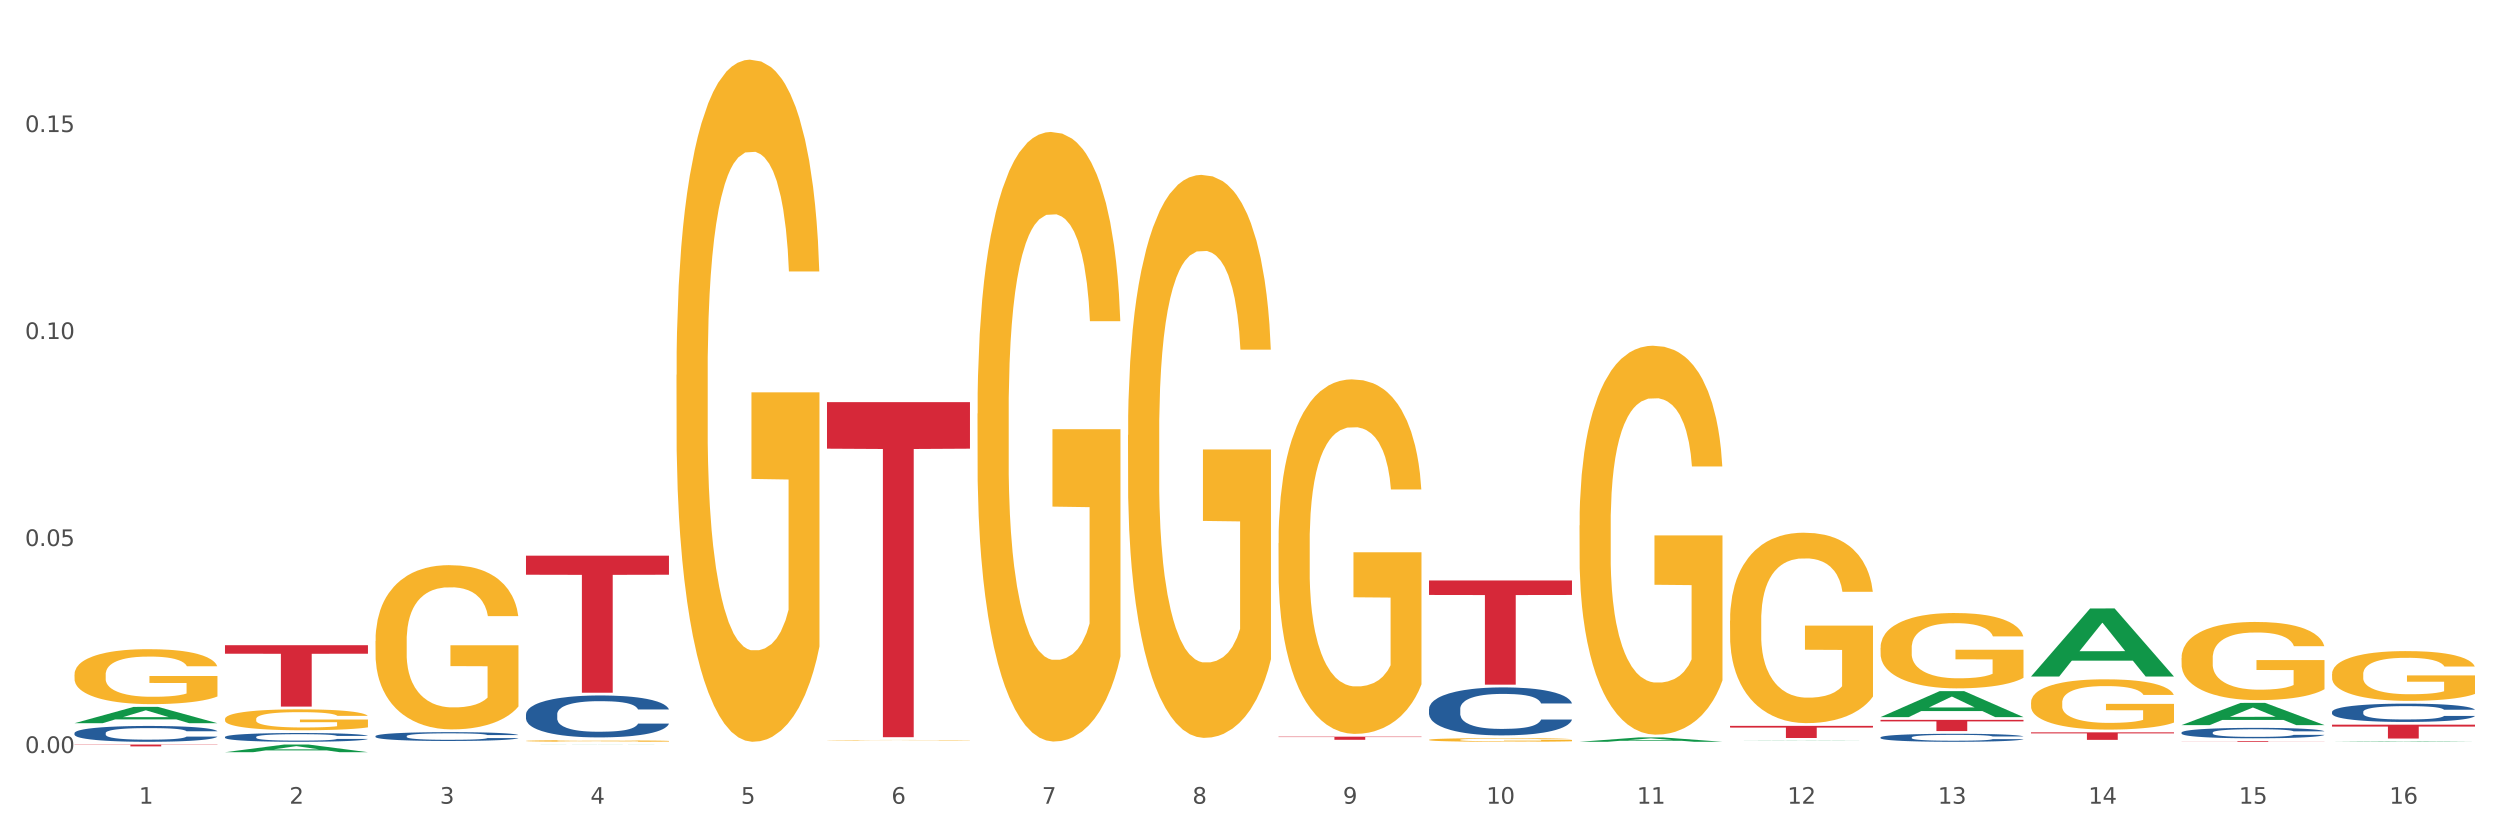 <?xml version="1.0" encoding="utf-8" standalone="no"?>
<!DOCTYPE svg PUBLIC "-//W3C//DTD SVG 1.1//EN"
  "http://www.w3.org/Graphics/SVG/1.1/DTD/svg11.dtd">
<svg xmlns:xlink="http://www.w3.org/1999/xlink" width="1080pt" height="360pt" viewBox="0 0 1080 360" xmlns="http://www.w3.org/2000/svg" version="1.1">
 <rect x="0" y="0" width="1080" height="360" fill="#333333" stroke="none"/>
 <defs>
  <style type="text/css">*{stroke-linejoin: round; stroke-linecap: butt}</style>
 </defs>
 <g id="figure_1">
  <g id="patch_1">
   <path d="M 0 360 
L 1080 360 
L 1080 0 
L 0 0 
z
" style="fill: #ffffff; stroke: #ffffff; stroke-linejoin: miter"/>
  </g>
  <g id="axes_1">
   <g id="matplotlib.axis_1">
    <g id="xtick_1">
     <g id="text_1">
      <!-- 1 -->
      <g style="fill: #4d4d4d" transform="translate(60.004 347.204) scale(0.096 -0.096)">
       <defs>
        <path id="DejaVuSans-31" d="M 794 531 
L 1825 531 
L 1825 4091 
L 703 3866 
L 703 4441 
L 1819 4666 
L 2450 4666 
L 2450 531 
L 3481 531 
L 3481 0 
L 794 0 
L 794 531 
z
" transform="scale(0.016)"/>
       </defs>
       <use xlink:href="#DejaVuSans-31"/>
      </g>
     </g>
    </g>
    <g id="xtick_2">
     <g id="text_2">
      <!-- 2 -->
      <g style="fill: #4d4d4d" transform="translate(125.021 347.204) scale(0.096 -0.096)">
       <defs>
        <path id="DejaVuSans-32" d="M 1228 531 
L 3431 531 
L 3431 0 
L 469 0 
L 469 531 
Q 828 903 1448 1529 
Q 2069 2156 2228 2338 
Q 2531 2678 2651 2914 
Q 2772 3150 2772 3378 
Q 2772 3750 2511 3984 
Q 2250 4219 1831 4219 
Q 1534 4219 1204 4116 
Q 875 4013 500 3803 
L 500 4441 
Q 881 4594 1212 4672 
Q 1544 4750 1819 4750 
Q 2544 4750 2975 4387 
Q 3406 4025 3406 3419 
Q 3406 3131 3298 2873 
Q 3191 2616 2906 2266 
Q 2828 2175 2409 1742 
Q 1991 1309 1228 531 
z
" transform="scale(0.016)"/>
       </defs>
       <use xlink:href="#DejaVuSans-32"/>
      </g>
     </g>
    </g>
    <g id="xtick_3">
     <g id="text_3">
      <!-- 3 -->
      <g style="fill: #4d4d4d" transform="translate(190.039 347.204) scale(0.096 -0.096)">
       <defs>
        <path id="DejaVuSans-33" d="M 2597 2516 
Q 3050 2419 3304 2112 
Q 3559 1806 3559 1356 
Q 3559 666 3084 287 
Q 2609 -91 1734 -91 
Q 1441 -91 1130 -33 
Q 819 25 488 141 
L 488 750 
Q 750 597 1062 519 
Q 1375 441 1716 441 
Q 2309 441 2620 675 
Q 2931 909 2931 1356 
Q 2931 1769 2642 2001 
Q 2353 2234 1838 2234 
L 1294 2234 
L 1294 2753 
L 1863 2753 
Q 2328 2753 2575 2939 
Q 2822 3125 2822 3475 
Q 2822 3834 2567 4026 
Q 2313 4219 1838 4219 
Q 1578 4219 1281 4162 
Q 984 4106 628 3988 
L 628 4550 
Q 988 4650 1302 4700 
Q 1616 4750 1894 4750 
Q 2613 4750 3031 4423 
Q 3450 4097 3450 3541 
Q 3450 3153 3228 2886 
Q 3006 2619 2597 2516 
z
" transform="scale(0.016)"/>
       </defs>
       <use xlink:href="#DejaVuSans-33"/>
      </g>
     </g>
    </g>
    <g id="xtick_4">
     <g id="text_4">
      <!-- 4 -->
      <g style="fill: #4d4d4d" transform="translate(255.056 347.204) scale(0.096 -0.096)">
       <defs>
        <path id="DejaVuSans-34" d="M 2419 4116 
L 825 1625 
L 2419 1625 
L 2419 4116 
z
M 2253 4666 
L 3047 4666 
L 3047 1625 
L 3713 1625 
L 3713 1100 
L 3047 1100 
L 3047 0 
L 2419 0 
L 2419 1100 
L 313 1100 
L 313 1709 
L 2253 4666 
z
" transform="scale(0.016)"/>
       </defs>
       <use xlink:href="#DejaVuSans-34"/>
      </g>
     </g>
    </g>
    <g id="xtick_5">
     <g id="text_5">
      <!-- 5 -->
      <g style="fill: #4d4d4d" transform="translate(320.073 347.204) scale(0.096 -0.096)">
       <defs>
        <path id="DejaVuSans-35" d="M 691 4666 
L 3169 4666 
L 3169 4134 
L 1269 4134 
L 1269 2991 
Q 1406 3038 1543 3061 
Q 1681 3084 1819 3084 
Q 2600 3084 3056 2656 
Q 3513 2228 3513 1497 
Q 3513 744 3044 326 
Q 2575 -91 1722 -91 
Q 1428 -91 1123 -41 
Q 819 9 494 109 
L 494 744 
Q 775 591 1075 516 
Q 1375 441 1709 441 
Q 2250 441 2565 725 
Q 2881 1009 2881 1497 
Q 2881 1984 2565 2268 
Q 2250 2553 1709 2553 
Q 1456 2553 1204 2497 
Q 953 2441 691 2322 
L 691 4666 
z
" transform="scale(0.016)"/>
       </defs>
       <use xlink:href="#DejaVuSans-35"/>
      </g>
     </g>
    </g>
    <g id="xtick_6">
     <g id="text_6">
      <!-- 6 -->
      <g style="fill: #4d4d4d" transform="translate(385.09 347.204) scale(0.096 -0.096)">
       <defs>
        <path id="DejaVuSans-36" d="M 2113 2584 
Q 1688 2584 1439 2293 
Q 1191 2003 1191 1497 
Q 1191 994 1439 701 
Q 1688 409 2113 409 
Q 2538 409 2786 701 
Q 3034 994 3034 1497 
Q 3034 2003 2786 2293 
Q 2538 2584 2113 2584 
z
M 3366 4563 
L 3366 3988 
Q 3128 4100 2886 4159 
Q 2644 4219 2406 4219 
Q 1781 4219 1451 3797 
Q 1122 3375 1075 2522 
Q 1259 2794 1537 2939 
Q 1816 3084 2150 3084 
Q 2853 3084 3261 2657 
Q 3669 2231 3669 1497 
Q 3669 778 3244 343 
Q 2819 -91 2113 -91 
Q 1303 -91 875 529 
Q 447 1150 447 2328 
Q 447 3434 972 4092 
Q 1497 4750 2381 4750 
Q 2619 4750 2861 4703 
Q 3103 4656 3366 4563 
z
" transform="scale(0.016)"/>
       </defs>
       <use xlink:href="#DejaVuSans-36"/>
      </g>
     </g>
    </g>
    <g id="xtick_7">
     <g id="text_7">
      <!-- 7 -->
      <g style="fill: #4d4d4d" transform="translate(450.108 347.204) scale(0.096 -0.096)">
       <defs>
        <path id="DejaVuSans-37" d="M 525 4666 
L 3525 4666 
L 3525 4397 
L 1831 0 
L 1172 0 
L 2766 4134 
L 525 4134 
L 525 4666 
z
" transform="scale(0.016)"/>
       </defs>
       <use xlink:href="#DejaVuSans-37"/>
      </g>
     </g>
    </g>
    <g id="xtick_8">
     <g id="text_8">
      <!-- 8 -->
      <g style="fill: #4d4d4d" transform="translate(515.125 347.204) scale(0.096 -0.096)">
       <defs>
        <path id="DejaVuSans-38" d="M 2034 2216 
Q 1584 2216 1326 1975 
Q 1069 1734 1069 1313 
Q 1069 891 1326 650 
Q 1584 409 2034 409 
Q 2484 409 2743 651 
Q 3003 894 3003 1313 
Q 3003 1734 2745 1975 
Q 2488 2216 2034 2216 
z
M 1403 2484 
Q 997 2584 770 2862 
Q 544 3141 544 3541 
Q 544 4100 942 4425 
Q 1341 4750 2034 4750 
Q 2731 4750 3128 4425 
Q 3525 4100 3525 3541 
Q 3525 3141 3298 2862 
Q 3072 2584 2669 2484 
Q 3125 2378 3379 2068 
Q 3634 1759 3634 1313 
Q 3634 634 3220 271 
Q 2806 -91 2034 -91 
Q 1263 -91 848 271 
Q 434 634 434 1313 
Q 434 1759 690 2068 
Q 947 2378 1403 2484 
z
M 1172 3481 
Q 1172 3119 1398 2916 
Q 1625 2713 2034 2713 
Q 2441 2713 2670 2916 
Q 2900 3119 2900 3481 
Q 2900 3844 2670 4047 
Q 2441 4250 2034 4250 
Q 1625 4250 1398 4047 
Q 1172 3844 1172 3481 
z
" transform="scale(0.016)"/>
       </defs>
       <use xlink:href="#DejaVuSans-38"/>
      </g>
     </g>
    </g>
    <g id="xtick_9">
     <g id="text_9">
      <!-- 9 -->
      <g style="fill: #4d4d4d" transform="translate(580.142 347.204) scale(0.096 -0.096)">
       <defs>
        <path id="DejaVuSans-39" d="M 703 97 
L 703 672 
Q 941 559 1184 500 
Q 1428 441 1663 441 
Q 2288 441 2617 861 
Q 2947 1281 2994 2138 
Q 2813 1869 2534 1725 
Q 2256 1581 1919 1581 
Q 1219 1581 811 2004 
Q 403 2428 403 3163 
Q 403 3881 828 4315 
Q 1253 4750 1959 4750 
Q 2769 4750 3195 4129 
Q 3622 3509 3622 2328 
Q 3622 1225 3098 567 
Q 2575 -91 1691 -91 
Q 1453 -91 1209 -44 
Q 966 3 703 97 
z
M 1959 2075 
Q 2384 2075 2632 2365 
Q 2881 2656 2881 3163 
Q 2881 3666 2632 3958 
Q 2384 4250 1959 4250 
Q 1534 4250 1286 3958 
Q 1038 3666 1038 3163 
Q 1038 2656 1286 2365 
Q 1534 2075 1959 2075 
z
" transform="scale(0.016)"/>
       </defs>
       <use xlink:href="#DejaVuSans-39"/>
      </g>
     </g>
    </g>
    <g id="xtick_10">
     <g id="text_10">
      <!-- 10 -->
      <g style="fill: #4d4d4d" transform="translate(642.105 347.204) scale(0.096 -0.096)">
       <defs>
        <path id="DejaVuSans-30" d="M 2034 4250 
Q 1547 4250 1301 3770 
Q 1056 3291 1056 2328 
Q 1056 1369 1301 889 
Q 1547 409 2034 409 
Q 2525 409 2770 889 
Q 3016 1369 3016 2328 
Q 3016 3291 2770 3770 
Q 2525 4250 2034 4250 
z
M 2034 4750 
Q 2819 4750 3233 4129 
Q 3647 3509 3647 2328 
Q 3647 1150 3233 529 
Q 2819 -91 2034 -91 
Q 1250 -91 836 529 
Q 422 1150 422 2328 
Q 422 3509 836 4129 
Q 1250 4750 2034 4750 
z
" transform="scale(0.016)"/>
       </defs>
       <use xlink:href="#DejaVuSans-31"/>
       <use xlink:href="#DejaVuSans-30" transform="translate(63.623 0)"/>
      </g>
     </g>
    </g>
    <g id="xtick_11">
     <g id="text_11">
      <!-- 11 -->
      <g style="fill: #4d4d4d" transform="translate(707.123 347.204) scale(0.096 -0.096)">
       <use xlink:href="#DejaVuSans-31"/>
       <use xlink:href="#DejaVuSans-31" transform="translate(63.623 0)"/>
      </g>
     </g>
    </g>
    <g id="xtick_12">
     <g id="text_12">
      <!-- 12 -->
      <g style="fill: #4d4d4d" transform="translate(772.14 347.204) scale(0.096 -0.096)">
       <use xlink:href="#DejaVuSans-31"/>
       <use xlink:href="#DejaVuSans-32" transform="translate(63.623 0)"/>
      </g>
     </g>
    </g>
    <g id="xtick_13">
     <g id="text_13">
      <!-- 13 -->
      <g style="fill: #4d4d4d" transform="translate(837.157 347.204) scale(0.096 -0.096)">
       <use xlink:href="#DejaVuSans-31"/>
       <use xlink:href="#DejaVuSans-33" transform="translate(63.623 0)"/>
      </g>
     </g>
    </g>
    <g id="xtick_14">
     <g id="text_14">
      <!-- 14 -->
      <g style="fill: #4d4d4d" transform="translate(902.174 347.204) scale(0.096 -0.096)">
       <use xlink:href="#DejaVuSans-31"/>
       <use xlink:href="#DejaVuSans-34" transform="translate(63.623 0)"/>
      </g>
     </g>
    </g>
    <g id="xtick_15">
     <g id="text_15">
      <!-- 15 -->
      <g style="fill: #4d4d4d" transform="translate(967.192 347.204) scale(0.096 -0.096)">
       <use xlink:href="#DejaVuSans-31"/>
       <use xlink:href="#DejaVuSans-35" transform="translate(63.623 0)"/>
      </g>
     </g>
    </g>
    <g id="xtick_16">
     <g id="text_16">
      <!-- 16 -->
      <g style="fill: #4d4d4d" transform="translate(1032.209 347.204) scale(0.096 -0.096)">
       <use xlink:href="#DejaVuSans-31"/>
       <use xlink:href="#DejaVuSans-36" transform="translate(63.623 0)"/>
      </g>
     </g>
    </g>
    <g id="xtick_17"/>
    <g id="xtick_18"/>
    <g id="xtick_19"/>
    <g id="xtick_20"/>
    <g id="xtick_21"/>
    <g id="xtick_22"/>
    <g id="xtick_23"/>
    <g id="xtick_24"/>
    <g id="xtick_25"/>
    <g id="xtick_26"/>
    <g id="xtick_27"/>
    <g id="xtick_28"/>
    <g id="xtick_29"/>
    <g id="xtick_30"/>
    <g id="xtick_31"/>
   </g>
   <g id="matplotlib.axis_2">
    <g id="ytick_1">
     <g id="text_17">
      <!-- 0.00 -->
      <g style="fill: #4d4d4d" transform="translate(10.8 325.288) scale(0.096 -0.096)">
       <defs>
        <path id="DejaVuSans-2e" d="M 684 794 
L 1344 794 
L 1344 0 
L 684 0 
L 684 794 
z
" transform="scale(0.016)"/>
       </defs>
       <use xlink:href="#DejaVuSans-30"/>
       <use xlink:href="#DejaVuSans-2e" transform="translate(63.623 0)"/>
       <use xlink:href="#DejaVuSans-30" transform="translate(95.41 0)"/>
       <use xlink:href="#DejaVuSans-30" transform="translate(159.033 0)"/>
      </g>
     </g>
    </g>
    <g id="ytick_2">
     <g id="text_18">
      <!-- 0.05 -->
      <g style="fill: #4d4d4d" transform="translate(10.8 235.873) scale(0.096 -0.096)">
       <use xlink:href="#DejaVuSans-30"/>
       <use xlink:href="#DejaVuSans-2e" transform="translate(63.623 0)"/>
       <use xlink:href="#DejaVuSans-30" transform="translate(95.41 0)"/>
       <use xlink:href="#DejaVuSans-35" transform="translate(159.033 0)"/>
      </g>
     </g>
    </g>
    <g id="ytick_3">
     <g id="text_19">
      <!-- 0.10 -->
      <g style="fill: #4d4d4d" transform="translate(10.8 146.458) scale(0.096 -0.096)">
       <use xlink:href="#DejaVuSans-30"/>
       <use xlink:href="#DejaVuSans-2e" transform="translate(63.623 0)"/>
       <use xlink:href="#DejaVuSans-31" transform="translate(95.41 0)"/>
       <use xlink:href="#DejaVuSans-30" transform="translate(159.033 0)"/>
      </g>
     </g>
    </g>
    <g id="ytick_4">
     <g id="text_20">
      <!-- 0.15 -->
      <g style="fill: #4d4d4d" transform="translate(10.8 57.042) scale(0.096 -0.096)">
       <use xlink:href="#DejaVuSans-30"/>
       <use xlink:href="#DejaVuSans-2e" transform="translate(63.623 0)"/>
       <use xlink:href="#DejaVuSans-31" transform="translate(95.41 0)"/>
       <use xlink:href="#DejaVuSans-35" transform="translate(159.033 0)"/>
      </g>
     </g>
    </g>
    <g id="ytick_5"/>
    <g id="ytick_6"/>
    <g id="ytick_7"/>
   </g>
   <g id="PolyCollection_1">
    <path d="M 32.175 312.414 
L 32.239 312.407 
L 57.709 305.381 
L 68.28 305.375 
L 93.941 312.427 
L 81.715 312.427 
L 76.176 310.785 
L 49.877 310.785 
L 49.686 310.811 
L 44.337 312.427 
L 32.175 312.427 
L 32.175 312.414 
L 53.188 309.805 
L 72.864 309.798 
L 63.122 306.878 
L 62.995 306.865 
L 62.867 306.884 
L 53.125 309.798 
L 53.188 309.805 
L 32.175 312.414 
z
" clip-path="url(#pa84c6d32d5)" style="fill: #109648"/>
    <path d="M 97.192 324.943 
L 97.256 324.94 
L 122.727 321.644 
L 133.297 321.641 
L 158.959 324.95 
L 146.733 324.95 
L 141.193 324.179 
L 114.894 324.179 
L 114.703 324.191 
L 109.354 324.95 
L 97.192 324.95 
L 97.192 324.943 
L 118.206 323.719 
L 137.882 323.716 
L 128.139 322.346 
L 128.012 322.34 
L 127.884 322.349 
L 118.142 323.716 
L 118.206 323.719 
L 97.192 324.943 
z
" clip-path="url(#pa84c6d32d5)" style="fill: #109648"/>
    <path d="M 942.416 313.229 
L 942.48 313.22 
L 967.951 303.654 
L 978.521 303.645 
L 1004.183 313.247 
L 991.957 313.247 
L 986.417 311.011 
L 960.118 311.011 
L 959.927 311.047 
L 954.579 313.247 
L 942.416 313.247 
L 942.416 313.229 
L 963.43 309.677 
L 983.106 309.668 
L 973.363 305.691 
L 973.236 305.673 
L 973.109 305.7 
L 963.366 309.668 
L 963.43 309.677 
L 942.416 313.229 
z
" clip-path="url(#pa84c6d32d5)" style="fill: #109648"/>
    <path d="M 877.399 292.221 
L 877.463 292.193 
L 902.933 262.86 
L 913.504 262.833 
L 939.166 292.276 
L 926.94 292.276 
L 921.4 285.42 
L 895.101 285.42 
L 894.91 285.531 
L 889.561 292.276 
L 877.399 292.276 
L 877.399 292.221 
L 898.412 281.328 
L 918.089 281.301 
L 908.346 269.108 
L 908.219 269.053 
L 908.091 269.136 
L 898.349 281.301 
L 898.412 281.328 
L 877.399 292.221 
z
" clip-path="url(#pa84c6d32d5)" style="fill: #109648"/>
    <path d="M 812.382 309.777 
L 812.446 309.766 
L 837.916 298.572 
L 848.487 298.561 
L 874.148 309.798 
L 861.922 309.798 
L 856.382 307.182 
L 830.084 307.182 
L 829.893 307.224 
L 824.544 309.798 
L 812.382 309.798 
L 812.382 309.777 
L 833.395 305.62 
L 853.071 305.609 
L 843.329 300.957 
L 843.201 300.935 
L 843.074 300.967 
L 833.332 305.609 
L 833.395 305.62 
L 812.382 309.777 
z
" clip-path="url(#pa84c6d32d5)" style="fill: #109648"/>
    <path d="M 32.175 321.641 
L 93.941 321.641 
L 93.941 321.753 
L 69.645 321.753 
L 69.645 322.446 
L 56.325 322.446 
L 56.325 321.753 
L 32.175 321.753 
L 32.175 321.641 
L 32.175 321.641 
z
" clip-path="url(#pa84c6d32d5)" style="fill: #d62839"/>
    <path d="M 97.192 278.723 
L 158.959 278.723 
L 158.959 282.41 
L 134.662 282.435 
L 134.662 305.253 
L 121.343 305.253 
L 121.343 282.435 
L 97.192 282.41 
L 97.192 278.748 
L 97.192 278.723 
z
" clip-path="url(#pa84c6d32d5)" style="fill: #d62839"/>
    <path d="M 227.227 240.06 
L 288.993 240.06 
L 288.993 248.286 
L 264.696 248.342 
L 264.696 299.257 
L 251.377 299.257 
L 251.377 248.342 
L 227.227 248.286 
L 227.227 240.115 
L 227.227 240.06 
z
" clip-path="url(#pa84c6d32d5)" style="fill: #d62839"/>
    <path d="M 357.261 173.712 
L 419.028 173.712 
L 419.028 193.83 
L 394.731 193.966 
L 394.731 318.48 
L 381.412 318.48 
L 381.412 193.966 
L 357.261 193.83 
L 357.261 173.848 
L 357.261 173.712 
z
" clip-path="url(#pa84c6d32d5)" style="fill: #d62839"/>
    <path d="M 552.313 318.232 
L 614.079 318.232 
L 614.079 318.42 
L 589.783 318.421 
L 589.783 319.588 
L 576.463 319.588 
L 576.463 318.421 
L 552.313 318.42 
L 552.313 318.233 
L 552.313 318.232 
z
" clip-path="url(#pa84c6d32d5)" style="fill: #d62839"/>
    <path d="M 617.33 250.768 
L 679.097 250.768 
L 679.097 257.022 
L 654.8 257.064 
L 654.8 295.772 
L 641.481 295.772 
L 641.481 257.064 
L 617.33 257.022 
L 617.33 250.81 
L 617.33 250.768 
z
" clip-path="url(#pa84c6d32d5)" style="fill: #d62839"/>
    <path d="M 747.365 313.58 
L 809.131 313.58 
L 809.131 314.309 
L 784.834 314.314 
L 784.834 318.822 
L 771.515 318.822 
L 771.515 314.314 
L 747.365 314.309 
L 747.365 313.585 
L 747.365 313.58 
z
" clip-path="url(#pa84c6d32d5)" style="fill: #d62839"/>
    <path d="M 812.382 310.982 
L 874.148 310.982 
L 874.148 311.652 
L 849.852 311.657 
L 849.852 315.808 
L 836.532 315.808 
L 836.532 311.657 
L 812.382 311.652 
L 812.382 310.986 
L 812.382 310.982 
z
" clip-path="url(#pa84c6d32d5)" style="fill: #d62839"/>
    <path d="M 877.399 316.374 
L 939.166 316.374 
L 939.166 316.826 
L 914.869 316.829 
L 914.869 319.626 
L 901.549 319.626 
L 901.549 316.829 
L 877.399 316.826 
L 877.399 316.377 
L 877.399 316.374 
z
" clip-path="url(#pa84c6d32d5)" style="fill: #d62839"/>
    <path d="M 942.416 320.129 
L 1004.183 320.129 
L 1004.183 320.175 
L 979.886 320.175 
L 979.886 320.457 
L 966.567 320.457 
L 966.567 320.175 
L 942.416 320.175 
L 942.416 320.129 
L 942.416 320.129 
z
" clip-path="url(#pa84c6d32d5)" style="fill: #d62839"/>
    <path d="M 1007.434 313.064 
L 1069.2 313.064 
L 1069.2 313.894 
L 1044.903 313.9 
L 1044.903 319.035 
L 1031.584 319.035 
L 1031.584 313.9 
L 1007.434 313.894 
L 1007.434 313.07 
L 1007.434 313.064 
z
" clip-path="url(#pa84c6d32d5)" style="fill: #d62839"/>
    <path d="M 422.278 178.689 
L 422.351 178.449 
L 422.351 169.79 
L 422.497 162.334 
L 423.226 144.296 
L 424.32 129.384 
L 425.122 121.447 
L 425.925 114.953 
L 426.873 108.46 
L 428.039 101.725 
L 430.154 91.864 
L 431.467 86.813 
L 433.071 81.522 
L 435.988 73.826 
L 438.103 69.496 
L 440.291 65.889 
L 443.864 61.559 
L 446.197 59.635 
L 448.677 58.192 
L 451.667 57.23 
L 453.927 56.99 
L 458.886 57.711 
L 463.116 59.876 
L 465.158 61.559 
L 467.783 64.446 
L 469.168 66.37 
L 471.429 70.218 
L 473.763 75.269 
L 475.367 79.598 
L 477.773 87.775 
L 479.596 95.953 
L 481.274 106.054 
L 482.149 113.029 
L 482.805 119.523 
L 483.389 126.979 
L 483.972 138.764 
L 470.846 138.764 
L 470.335 130.346 
L 469.533 122.409 
L 468.366 114.713 
L 467.345 109.903 
L 465.595 103.89 
L 463.991 100.042 
L 462.314 97.155 
L 460.272 94.75 
L 458.667 93.548 
L 456.407 92.586 
L 451.958 92.826 
L 448.969 94.75 
L 446.927 97.155 
L 445.614 99.32 
L 444.447 101.725 
L 443.135 105.092 
L 441.603 110.143 
L 440.509 114.713 
L 439.416 120.485 
L 438.54 126.257 
L 437.738 132.992 
L 437.082 140.207 
L 436.571 147.663 
L 436.134 156.803 
L 435.769 171.955 
L 435.769 204.905 
L 435.915 212.361 
L 436.28 222.222 
L 436.717 229.678 
L 437.447 238.577 
L 438.103 244.59 
L 439.343 253.248 
L 440.728 260.464 
L 441.822 265.034 
L 442.916 268.882 
L 444.812 274.173 
L 446.927 278.502 
L 448.75 281.148 
L 451.229 283.553 
L 452.906 284.515 
L 454.365 284.996 
L 457.938 284.996 
L 460.49 284.275 
L 463.334 282.591 
L 465.522 280.426 
L 467.345 277.781 
L 469.387 273.452 
L 470.7 269.363 
L 470.7 219.096 
L 454.657 218.855 
L 454.657 185.424 
L 484.045 185.424 
L 484.045 283.553 
L 482.805 288.604 
L 481.42 293.174 
L 479.961 297.262 
L 477.773 302.313 
L 475.148 307.123 
L 472.815 310.491 
L 470.335 313.377 
L 467.418 316.022 
L 463.626 318.427 
L 461.293 319.39 
L 458.376 320.111 
L 454.948 320.352 
L 451.958 319.871 
L 449.041 318.668 
L 445.979 316.503 
L 442.989 313.377 
L 440.728 310.25 
L 438.468 306.402 
L 436.061 301.351 
L 434.165 296.541 
L 432.707 292.212 
L 431.102 286.68 
L 429.352 279.464 
L 428.039 272.97 
L 426.873 266.236 
L 425.633 257.578 
L 424.758 250.122 
L 423.883 240.742 
L 423.372 233.767 
L 422.789 222.944 
L 422.351 207.791 
L 422.278 178.689 
z
" clip-path="url(#pa84c6d32d5)" style="fill: #f7b32b"/>
    <path d="M 487.296 187.935 
L 487.369 187.713 
L 487.369 179.716 
L 487.514 172.83 
L 488.244 156.171 
L 489.338 142.399 
L 490.14 135.068 
L 490.942 129.071 
L 491.89 123.073 
L 493.057 116.854 
L 495.171 107.746 
L 496.484 103.082 
L 498.088 98.195 
L 501.005 91.087 
L 503.12 87.088 
L 505.308 83.756 
L 508.881 79.758 
L 511.215 77.981 
L 513.694 76.648 
L 516.684 75.76 
L 518.945 75.537 
L 523.903 76.204 
L 528.133 78.203 
L 530.175 79.758 
L 532.8 82.423 
L 534.186 84.201 
L 536.446 87.755 
L 538.78 92.419 
L 540.384 96.418 
L 542.791 103.97 
L 544.614 111.522 
L 546.291 120.852 
L 547.166 127.294 
L 547.822 133.291 
L 548.406 140.177 
L 548.989 151.062 
L 535.863 151.062 
L 535.352 143.287 
L 534.55 135.957 
L 533.383 128.849 
L 532.363 124.406 
L 530.612 118.853 
L 529.008 115.299 
L 527.331 112.633 
L 525.289 110.412 
L 523.685 109.301 
L 521.424 108.413 
L 516.976 108.635 
L 513.986 110.412 
L 511.944 112.633 
L 510.631 114.632 
L 509.464 116.854 
L 508.152 119.963 
L 506.62 124.628 
L 505.527 128.849 
L 504.433 134.18 
L 503.558 139.511 
L 502.756 145.73 
L 502.099 152.394 
L 501.589 159.28 
L 501.151 167.721 
L 500.787 181.715 
L 500.787 212.147 
L 500.932 219.033 
L 501.297 228.141 
L 501.735 235.027 
L 502.464 243.245 
L 503.12 248.799 
L 504.36 256.795 
L 505.745 263.459 
L 506.839 267.68 
L 507.933 271.234 
L 509.829 276.121 
L 511.944 280.119 
L 513.767 282.562 
L 516.246 284.784 
L 517.924 285.672 
L 519.382 286.116 
L 522.955 286.116 
L 525.508 285.45 
L 528.352 283.895 
L 530.539 281.896 
L 532.363 279.453 
L 534.404 275.454 
L 535.717 271.678 
L 535.717 225.253 
L 519.674 225.031 
L 519.674 194.155 
L 549.062 194.155 
L 549.062 284.784 
L 547.822 289.448 
L 546.437 293.669 
L 544.978 297.445 
L 542.791 302.11 
L 540.165 306.552 
L 537.832 309.662 
L 535.352 312.328 
L 532.435 314.771 
L 528.643 316.992 
L 526.31 317.881 
L 523.393 318.547 
L 519.966 318.77 
L 516.976 318.325 
L 514.059 317.215 
L 510.996 315.215 
L 508.006 312.328 
L 505.745 309.44 
L 503.485 305.886 
L 501.078 301.221 
L 499.182 296.779 
L 497.724 292.78 
L 496.119 287.671 
L 494.369 281.007 
L 493.057 275.01 
L 491.89 268.79 
L 490.65 260.794 
L 489.775 253.908 
L 488.9 245.245 
L 488.39 238.803 
L 487.806 228.807 
L 487.369 214.813 
L 487.296 187.935 
z
" clip-path="url(#pa84c6d32d5)" style="fill: #f7b32b"/>
    <path d="M 552.313 234.659 
L 552.386 234.519 
L 552.386 229.483 
L 552.532 225.147 
L 553.261 214.656 
L 554.355 205.984 
L 555.157 201.367 
L 555.959 197.591 
L 556.907 193.814 
L 558.074 189.897 
L 560.189 184.162 
L 561.501 181.225 
L 563.106 178.147 
L 566.023 173.671 
L 568.137 171.153 
L 570.325 169.055 
L 573.898 166.537 
L 576.232 165.418 
L 578.711 164.579 
L 581.701 164.02 
L 583.962 163.88 
L 588.921 164.299 
L 593.15 165.558 
L 595.192 166.537 
L 597.817 168.216 
L 599.203 169.335 
L 601.464 171.573 
L 603.797 174.511 
L 605.401 177.028 
L 607.808 181.784 
L 609.631 186.54 
L 611.308 192.415 
L 612.183 196.472 
L 612.84 200.248 
L 613.423 204.585 
L 614.006 211.439 
L 600.88 211.439 
L 600.37 206.543 
L 599.567 201.927 
L 598.401 197.451 
L 597.38 194.653 
L 595.63 191.156 
L 594.025 188.918 
L 592.348 187.24 
L 590.306 185.841 
L 588.702 185.141 
L 586.441 184.582 
L 581.993 184.722 
L 579.003 185.841 
L 576.961 187.24 
L 575.649 188.499 
L 574.482 189.897 
L 573.169 191.856 
L 571.638 194.793 
L 570.544 197.451 
L 569.45 200.808 
L 568.575 204.165 
L 567.773 208.082 
L 567.116 212.278 
L 566.606 216.614 
L 566.168 221.93 
L 565.804 230.742 
L 565.804 249.906 
L 565.95 254.242 
L 566.314 259.977 
L 566.752 264.313 
L 567.481 269.489 
L 568.137 272.986 
L 569.377 278.022 
L 570.763 282.218 
L 571.856 284.876 
L 572.95 287.114 
L 574.846 290.191 
L 576.961 292.709 
L 578.784 294.248 
L 581.264 295.647 
L 582.941 296.206 
L 584.399 296.486 
L 587.973 296.486 
L 590.525 296.066 
L 593.369 295.087 
L 595.557 293.828 
L 597.38 292.289 
L 599.422 289.772 
L 600.734 287.394 
L 600.734 258.159 
L 584.691 258.019 
L 584.691 238.576 
L 614.079 238.576 
L 614.079 295.647 
L 612.84 298.584 
L 611.454 301.242 
L 609.996 303.62 
L 607.808 306.557 
L 605.183 309.355 
L 602.849 311.313 
L 600.37 312.992 
L 597.453 314.53 
L 593.661 315.929 
L 591.327 316.489 
L 588.41 316.908 
L 584.983 317.048 
L 581.993 316.768 
L 579.076 316.069 
L 576.013 314.81 
L 573.023 312.992 
L 570.763 311.173 
L 568.502 308.935 
L 566.096 305.998 
L 564.199 303.2 
L 562.741 300.682 
L 561.137 297.465 
L 559.387 293.269 
L 558.074 289.492 
L 556.907 285.575 
L 555.667 280.539 
L 554.792 276.203 
L 553.917 270.748 
L 553.407 266.691 
L 552.823 260.397 
L 552.386 251.584 
L 552.313 234.659 
z
" clip-path="url(#pa84c6d32d5)" style="fill: #f7b32b"/>
    <path d="M 617.33 319.605 
L 617.403 319.603 
L 617.403 319.551 
L 617.549 319.506 
L 618.278 319.398 
L 619.372 319.308 
L 620.174 319.26 
L 620.976 319.221 
L 621.924 319.182 
L 623.091 319.141 
L 625.206 319.082 
L 626.519 319.052 
L 628.123 319.02 
L 631.04 318.973 
L 633.155 318.947 
L 635.342 318.926 
L 638.916 318.9 
L 641.249 318.888 
L 643.729 318.879 
L 646.718 318.874 
L 648.979 318.872 
L 653.938 318.876 
L 658.167 318.889 
L 660.209 318.9 
L 662.835 318.917 
L 664.22 318.929 
L 666.481 318.952 
L 668.814 318.982 
L 670.419 319.008 
L 672.825 319.057 
L 674.648 319.107 
L 676.325 319.167 
L 677.201 319.209 
L 677.857 319.248 
L 678.44 319.293 
L 679.024 319.364 
L 665.897 319.364 
L 665.387 319.314 
L 664.585 319.266 
L 663.418 319.22 
L 662.397 319.191 
L 660.647 319.154 
L 659.043 319.131 
L 657.365 319.114 
L 655.323 319.099 
L 653.719 319.092 
L 651.458 319.086 
L 647.01 319.088 
L 644.02 319.099 
L 641.978 319.114 
L 640.666 319.127 
L 639.499 319.141 
L 638.186 319.162 
L 636.655 319.192 
L 635.561 319.22 
L 634.467 319.254 
L 633.592 319.289 
L 632.79 319.33 
L 632.134 319.373 
L 631.623 319.418 
L 631.186 319.473 
L 630.821 319.564 
L 630.821 319.762 
L 630.967 319.807 
L 631.332 319.867 
L 631.769 319.911 
L 632.498 319.965 
L 633.155 320.001 
L 634.394 320.053 
L 635.78 320.097 
L 636.874 320.124 
L 637.968 320.147 
L 639.864 320.179 
L 641.978 320.205 
L 643.801 320.221 
L 646.281 320.236 
L 647.958 320.241 
L 649.417 320.244 
L 652.99 320.244 
L 655.542 320.24 
L 658.386 320.23 
L 660.574 320.217 
L 662.397 320.201 
L 664.439 320.175 
L 665.752 320.15 
L 665.752 319.848 
L 649.708 319.846 
L 649.708 319.645 
L 679.097 319.645 
L 679.097 320.236 
L 677.857 320.266 
L 676.471 320.294 
L 675.013 320.318 
L 672.825 320.349 
L 670.2 320.378 
L 667.866 320.398 
L 665.387 320.415 
L 662.47 320.431 
L 658.678 320.446 
L 656.344 320.451 
L 653.427 320.456 
L 650 320.457 
L 647.01 320.454 
L 644.093 320.447 
L 641.03 320.434 
L 638.041 320.415 
L 635.78 320.396 
L 633.519 320.373 
L 631.113 320.343 
L 629.217 320.314 
L 627.758 320.288 
L 626.154 320.254 
L 624.404 320.211 
L 623.091 320.172 
L 621.924 320.131 
L 620.685 320.079 
L 619.81 320.034 
L 618.934 319.978 
L 618.424 319.936 
L 617.841 319.871 
L 617.403 319.78 
L 617.33 319.605 
z
" clip-path="url(#pa84c6d32d5)" style="fill: #f7b32b"/>
    <path d="M 747.365 268.143 
L 747.438 268.068 
L 747.438 265.363 
L 747.583 263.034 
L 748.313 257.399 
L 749.407 252.741 
L 750.209 250.261 
L 751.011 248.233 
L 751.959 246.204 
L 753.126 244.1 
L 755.24 241.02 
L 756.553 239.442 
L 758.157 237.789 
L 761.074 235.385 
L 763.189 234.032 
L 765.377 232.905 
L 768.95 231.553 
L 771.284 230.952 
L 773.763 230.501 
L 776.753 230.201 
L 779.014 230.125 
L 783.972 230.351 
L 788.202 231.027 
L 790.244 231.553 
L 792.869 232.455 
L 794.255 233.056 
L 796.515 234.258 
L 798.849 235.836 
L 800.453 237.188 
L 802.86 239.743 
L 804.683 242.297 
L 806.36 245.453 
L 807.235 247.632 
L 807.891 249.66 
L 808.475 251.989 
L 809.058 255.671 
L 795.932 255.671 
L 795.421 253.041 
L 794.619 250.562 
L 793.452 248.158 
L 792.432 246.655 
L 790.681 244.777 
L 789.077 243.574 
L 787.4 242.673 
L 785.358 241.921 
L 783.754 241.546 
L 781.493 241.245 
L 777.045 241.32 
L 774.055 241.921 
L 772.013 242.673 
L 770.7 243.349 
L 769.533 244.1 
L 768.221 245.152 
L 766.689 246.73 
L 765.596 248.158 
L 764.502 249.961 
L 763.627 251.764 
L 762.824 253.868 
L 762.168 256.122 
L 761.658 258.451 
L 761.22 261.306 
L 760.856 266.039 
L 760.856 276.333 
L 761.001 278.662 
L 761.366 281.742 
L 761.804 284.071 
L 762.533 286.851 
L 763.189 288.73 
L 764.429 291.435 
L 765.814 293.689 
L 766.908 295.116 
L 768.002 296.318 
L 769.898 297.971 
L 772.013 299.324 
L 773.836 300.15 
L 776.315 300.901 
L 777.993 301.202 
L 779.451 301.352 
L 783.024 301.352 
L 785.577 301.127 
L 788.421 300.601 
L 790.608 299.925 
L 792.432 299.098 
L 794.473 297.746 
L 795.786 296.469 
L 795.786 280.766 
L 779.743 280.69 
L 779.743 270.247 
L 809.131 270.247 
L 809.131 300.901 
L 807.891 302.479 
L 806.506 303.907 
L 805.047 305.184 
L 802.86 306.762 
L 800.234 308.265 
L 797.901 309.316 
L 795.421 310.218 
L 792.504 311.044 
L 788.712 311.796 
L 786.379 312.096 
L 783.462 312.322 
L 780.034 312.397 
L 777.045 312.247 
L 774.128 311.871 
L 771.065 311.195 
L 768.075 310.218 
L 765.814 309.241 
L 763.554 308.039 
L 761.147 306.461 
L 759.251 304.959 
L 757.793 303.606 
L 756.188 301.878 
L 754.438 299.624 
L 753.126 297.596 
L 751.959 295.492 
L 750.719 292.787 
L 749.844 290.458 
L 748.969 287.528 
L 748.459 285.349 
L 747.875 281.968 
L 747.438 277.234 
L 747.365 268.143 
z
" clip-path="url(#pa84c6d32d5)" style="fill: #f7b32b"/>
    <path d="M 682.347 226.992 
L 682.42 226.838 
L 682.42 221.314 
L 682.566 216.557 
L 683.295 205.047 
L 684.389 195.533 
L 685.191 190.469 
L 685.994 186.326 
L 686.942 182.183 
L 688.108 177.886 
L 690.223 171.594 
L 691.536 168.371 
L 693.14 164.995 
L 696.057 160.085 
L 698.172 157.323 
L 700.36 155.021 
L 703.933 152.259 
L 706.266 151.031 
L 708.746 150.11 
L 711.736 149.496 
L 713.996 149.343 
L 718.955 149.803 
L 723.185 151.184 
L 725.227 152.259 
L 727.852 154.1 
L 729.237 155.328 
L 731.498 157.783 
L 733.832 161.006 
L 735.436 163.768 
L 737.842 168.985 
L 739.665 174.203 
L 741.343 180.648 
L 742.218 185.098 
L 742.874 189.241 
L 743.457 193.999 
L 744.041 201.518 
L 730.915 201.518 
L 730.404 196.147 
L 729.602 191.083 
L 728.435 186.172 
L 727.414 183.103 
L 725.664 179.267 
L 724.06 176.812 
L 722.383 174.97 
L 720.341 173.436 
L 718.736 172.668 
L 716.476 172.054 
L 712.027 172.208 
L 709.037 173.436 
L 706.996 174.97 
L 705.683 176.351 
L 704.516 177.886 
L 703.204 180.034 
L 701.672 183.257 
L 700.578 186.172 
L 699.484 189.855 
L 698.609 193.538 
L 697.807 197.835 
L 697.151 202.439 
L 696.64 207.196 
L 696.203 213.027 
L 695.838 222.695 
L 695.838 243.718 
L 695.984 248.475 
L 696.349 254.767 
L 696.786 259.524 
L 697.516 265.202 
L 698.172 269.039 
L 699.412 274.563 
L 700.797 279.167 
L 701.891 282.082 
L 702.985 284.538 
L 704.881 287.914 
L 706.996 290.676 
L 708.819 292.364 
L 711.298 293.898 
L 712.975 294.512 
L 714.434 294.819 
L 718.007 294.819 
L 720.559 294.359 
L 723.403 293.285 
L 725.591 291.903 
L 727.414 290.215 
L 729.456 287.453 
L 730.769 284.845 
L 730.769 252.772 
L 714.726 252.619 
L 714.726 231.288 
L 744.114 231.288 
L 744.114 293.898 
L 742.874 297.121 
L 741.489 300.037 
L 740.03 302.645 
L 737.842 305.868 
L 735.217 308.937 
L 732.884 311.085 
L 730.404 312.927 
L 727.487 314.615 
L 723.695 316.15 
L 721.362 316.763 
L 718.445 317.224 
L 715.017 317.377 
L 712.027 317.07 
L 709.11 316.303 
L 706.048 314.922 
L 703.058 312.927 
L 700.797 310.932 
L 698.536 308.477 
L 696.13 305.254 
L 694.234 302.185 
L 692.776 299.423 
L 691.171 295.893 
L 689.421 291.29 
L 688.108 287.146 
L 686.942 282.85 
L 685.702 277.325 
L 684.827 272.568 
L 683.952 266.583 
L 683.441 262.133 
L 682.858 255.228 
L 682.42 245.56 
L 682.347 226.992 
z
" clip-path="url(#pa84c6d32d5)" style="fill: #f7b32b"/>
    <path d="M 1007.434 291.214 
L 1007.507 291.195 
L 1007.507 290.487 
L 1007.652 289.878 
L 1008.382 288.404 
L 1009.475 287.186 
L 1010.278 286.538 
L 1011.08 286.007 
L 1012.028 285.477 
L 1013.195 284.926 
L 1015.309 284.121 
L 1016.622 283.708 
L 1018.226 283.276 
L 1021.143 282.647 
L 1023.258 282.293 
L 1025.446 281.999 
L 1029.019 281.645 
L 1031.353 281.488 
L 1033.832 281.37 
L 1036.822 281.291 
L 1039.083 281.272 
L 1044.041 281.331 
L 1048.271 281.507 
L 1050.313 281.645 
L 1052.938 281.881 
L 1054.324 282.038 
L 1056.584 282.352 
L 1058.918 282.765 
L 1060.522 283.119 
L 1062.929 283.787 
L 1064.752 284.455 
L 1066.429 285.28 
L 1067.304 285.85 
L 1067.96 286.381 
L 1068.544 286.99 
L 1069.127 287.952 
L 1056.001 287.952 
L 1055.49 287.265 
L 1054.688 286.616 
L 1053.521 285.988 
L 1052.5 285.595 
L 1050.75 285.103 
L 1049.146 284.789 
L 1047.469 284.553 
L 1045.427 284.357 
L 1043.823 284.258 
L 1041.562 284.18 
L 1037.114 284.199 
L 1034.124 284.357 
L 1032.082 284.553 
L 1030.769 284.73 
L 1029.602 284.926 
L 1028.29 285.202 
L 1026.758 285.614 
L 1025.665 285.988 
L 1024.571 286.459 
L 1023.696 286.931 
L 1022.893 287.481 
L 1022.237 288.07 
L 1021.727 288.68 
L 1021.289 289.426 
L 1020.925 290.664 
L 1020.925 293.356 
L 1021.07 293.965 
L 1021.435 294.771 
L 1021.873 295.38 
L 1022.602 296.107 
L 1023.258 296.598 
L 1024.498 297.306 
L 1025.883 297.895 
L 1026.977 298.269 
L 1028.071 298.583 
L 1029.967 299.015 
L 1032.082 299.369 
L 1033.905 299.585 
L 1036.384 299.782 
L 1038.062 299.86 
L 1039.52 299.899 
L 1043.093 299.899 
L 1045.646 299.84 
L 1048.49 299.703 
L 1050.677 299.526 
L 1052.5 299.31 
L 1054.542 298.956 
L 1055.855 298.622 
L 1055.855 294.515 
L 1039.812 294.496 
L 1039.812 291.765 
L 1069.2 291.765 
L 1069.2 299.782 
L 1067.96 300.194 
L 1066.575 300.568 
L 1065.116 300.902 
L 1062.929 301.314 
L 1060.303 301.707 
L 1057.97 301.982 
L 1055.49 302.218 
L 1052.573 302.434 
L 1048.781 302.631 
L 1046.448 302.709 
L 1043.531 302.768 
L 1040.103 302.788 
L 1037.114 302.749 
L 1034.197 302.65 
L 1031.134 302.474 
L 1028.144 302.218 
L 1025.883 301.963 
L 1023.623 301.648 
L 1021.216 301.236 
L 1019.32 300.843 
L 1017.862 300.489 
L 1016.257 300.037 
L 1014.507 299.447 
L 1013.195 298.917 
L 1012.028 298.367 
L 1010.788 297.659 
L 1009.913 297.05 
L 1009.038 296.284 
L 1008.527 295.714 
L 1007.944 294.83 
L 1007.507 293.592 
L 1007.434 291.214 
z
" clip-path="url(#pa84c6d32d5)" style="fill: #f7b32b"/>
    <path d="M 942.416 284.291 
L 942.489 284.26 
L 942.489 283.15 
L 942.635 282.193 
L 943.364 279.88 
L 944.458 277.967 
L 945.26 276.949 
L 946.063 276.116 
L 947.011 275.283 
L 948.177 274.419 
L 950.292 273.155 
L 951.605 272.507 
L 953.209 271.828 
L 956.126 270.841 
L 958.241 270.286 
L 960.429 269.823 
L 964.002 269.268 
L 966.335 269.021 
L 968.815 268.836 
L 971.805 268.712 
L 974.065 268.682 
L 979.024 268.774 
L 983.254 269.052 
L 985.296 269.268 
L 987.921 269.638 
L 989.306 269.885 
L 991.567 270.378 
L 993.901 271.026 
L 995.505 271.581 
L 997.911 272.63 
L 999.734 273.679 
L 1001.412 274.975 
L 1002.287 275.869 
L 1002.943 276.702 
L 1003.526 277.659 
L 1004.11 279.17 
L 990.984 279.17 
L 990.473 278.09 
L 989.671 277.072 
L 988.504 276.085 
L 987.483 275.468 
L 985.733 274.697 
L 984.129 274.204 
L 982.451 273.833 
L 980.41 273.525 
L 978.805 273.371 
L 976.545 273.247 
L 972.096 273.278 
L 969.106 273.525 
L 967.065 273.833 
L 965.752 274.111 
L 964.585 274.419 
L 963.273 274.851 
L 961.741 275.499 
L 960.647 276.085 
L 959.553 276.826 
L 958.678 277.566 
L 957.876 278.43 
L 957.22 279.355 
L 956.709 280.312 
L 956.272 281.484 
L 955.907 283.427 
L 955.907 287.654 
L 956.053 288.61 
L 956.418 289.875 
L 956.855 290.831 
L 957.585 291.973 
L 958.241 292.744 
L 959.481 293.854 
L 960.866 294.78 
L 961.96 295.366 
L 963.054 295.859 
L 964.95 296.538 
L 967.065 297.093 
L 968.888 297.433 
L 971.367 297.741 
L 973.044 297.865 
L 974.503 297.926 
L 978.076 297.926 
L 980.628 297.834 
L 983.472 297.618 
L 985.66 297.34 
L 987.483 297.001 
L 989.525 296.446 
L 990.838 295.921 
L 990.838 289.474 
L 974.795 289.443 
L 974.795 285.155 
L 1004.183 285.155 
L 1004.183 297.741 
L 1002.943 298.389 
L 1001.558 298.975 
L 1000.099 299.5 
L 997.911 300.147 
L 995.286 300.764 
L 992.953 301.196 
L 990.473 301.567 
L 987.556 301.906 
L 983.764 302.214 
L 981.431 302.338 
L 978.514 302.43 
L 975.086 302.461 
L 972.096 302.399 
L 969.179 302.245 
L 966.117 301.968 
L 963.127 301.567 
L 960.866 301.165 
L 958.605 300.672 
L 956.199 300.024 
L 954.303 299.407 
L 952.844 298.852 
L 951.24 298.142 
L 949.49 297.217 
L 948.177 296.384 
L 947.011 295.52 
L 945.771 294.41 
L 944.896 293.453 
L 944.021 292.25 
L 943.51 291.356 
L 942.927 289.967 
L 942.489 288.024 
L 942.416 284.291 
z
" clip-path="url(#pa84c6d32d5)" style="fill: #f7b32b"/>
    <path d="M 97.192 310.613 
L 97.265 310.605 
L 97.265 310.308 
L 97.411 310.052 
L 98.14 309.433 
L 99.234 308.921 
L 100.036 308.649 
L 100.838 308.426 
L 101.786 308.203 
L 102.953 307.972 
L 105.068 307.633 
L 106.381 307.46 
L 107.985 307.278 
L 110.902 307.014 
L 113.017 306.866 
L 115.204 306.742 
L 118.778 306.593 
L 121.111 306.527 
L 123.591 306.478 
L 126.58 306.445 
L 128.841 306.436 
L 133.8 306.461 
L 138.03 306.535 
L 140.071 306.593 
L 142.697 306.692 
L 144.082 306.758 
L 146.343 306.89 
L 148.676 307.064 
L 150.281 307.212 
L 152.687 307.493 
L 154.51 307.774 
L 156.188 308.12 
L 157.063 308.36 
L 157.719 308.583 
L 158.302 308.839 
L 158.886 309.243 
L 145.759 309.243 
L 145.249 308.954 
L 144.447 308.682 
L 143.28 308.418 
L 142.259 308.252 
L 140.509 308.046 
L 138.905 307.914 
L 137.227 307.815 
L 135.185 307.732 
L 133.581 307.691 
L 131.321 307.658 
L 126.872 307.666 
L 123.882 307.732 
L 121.84 307.815 
L 120.528 307.889 
L 119.361 307.972 
L 118.048 308.087 
L 116.517 308.261 
L 115.423 308.418 
L 114.329 308.616 
L 113.454 308.814 
L 112.652 309.045 
L 111.996 309.293 
L 111.485 309.548 
L 111.048 309.862 
L 110.683 310.382 
L 110.683 311.513 
L 110.829 311.769 
L 111.194 312.108 
L 111.631 312.363 
L 112.36 312.669 
L 113.017 312.875 
L 114.256 313.173 
L 115.642 313.42 
L 116.736 313.577 
L 117.83 313.709 
L 119.726 313.891 
L 121.84 314.039 
L 123.664 314.13 
L 126.143 314.213 
L 127.82 314.246 
L 129.279 314.262 
L 132.852 314.262 
L 135.404 314.237 
L 138.248 314.18 
L 140.436 314.105 
L 142.259 314.015 
L 144.301 313.866 
L 145.614 313.726 
L 145.614 312 
L 129.57 311.992 
L 129.57 310.845 
L 158.959 310.845 
L 158.959 314.213 
L 157.719 314.386 
L 156.333 314.543 
L 154.875 314.683 
L 152.687 314.857 
L 150.062 315.022 
L 147.728 315.137 
L 145.249 315.236 
L 142.332 315.327 
L 138.54 315.41 
L 136.206 315.443 
L 133.289 315.467 
L 129.862 315.476 
L 126.872 315.459 
L 123.955 315.418 
L 120.892 315.344 
L 117.903 315.236 
L 115.642 315.129 
L 113.381 314.997 
L 110.975 314.824 
L 109.079 314.658 
L 107.62 314.51 
L 106.016 314.32 
L 104.266 314.072 
L 102.953 313.849 
L 101.786 313.618 
L 100.547 313.321 
L 99.672 313.065 
L 98.797 312.743 
L 98.286 312.504 
L 97.703 312.132 
L 97.265 311.612 
L 97.192 310.613 
z
" clip-path="url(#pa84c6d32d5)" style="fill: #f7b32b"/>
    <path d="M 32.175 291.417 
L 32.248 291.395 
L 32.248 290.614 
L 32.394 289.942 
L 33.123 288.315 
L 34.217 286.971 
L 35.019 286.255 
L 35.821 285.669 
L 36.769 285.084 
L 37.936 284.476 
L 40.051 283.587 
L 41.363 283.132 
L 42.968 282.655 
L 45.885 281.961 
L 47.999 281.57 
L 50.187 281.245 
L 53.76 280.855 
L 56.094 280.681 
L 58.573 280.551 
L 61.563 280.464 
L 63.824 280.442 
L 68.783 280.508 
L 73.012 280.703 
L 75.054 280.855 
L 77.679 281.115 
L 79.065 281.288 
L 81.326 281.635 
L 83.659 282.091 
L 85.263 282.481 
L 87.67 283.219 
L 89.493 283.956 
L 91.17 284.867 
L 92.045 285.496 
L 92.702 286.081 
L 93.285 286.754 
L 93.868 287.816 
L 80.742 287.816 
L 80.232 287.057 
L 79.43 286.342 
L 78.263 285.648 
L 77.242 285.214 
L 75.492 284.672 
L 73.887 284.325 
L 72.21 284.064 
L 70.168 283.848 
L 68.564 283.739 
L 66.303 283.652 
L 61.855 283.674 
L 58.865 283.848 
L 56.823 284.064 
L 55.511 284.26 
L 54.344 284.476 
L 53.031 284.78 
L 51.5 285.236 
L 50.406 285.648 
L 49.312 286.168 
L 48.437 286.689 
L 47.635 287.296 
L 46.979 287.947 
L 46.468 288.619 
L 46.031 289.443 
L 45.666 290.809 
L 45.666 293.781 
L 45.812 294.453 
L 46.176 295.342 
L 46.614 296.015 
L 47.343 296.817 
L 47.999 297.359 
L 49.239 298.14 
L 50.625 298.791 
L 51.719 299.203 
L 52.812 299.55 
L 54.708 300.027 
L 56.823 300.417 
L 58.646 300.656 
L 61.126 300.873 
L 62.803 300.96 
L 64.261 301.003 
L 67.835 301.003 
L 70.387 300.938 
L 73.231 300.786 
L 75.419 300.591 
L 77.242 300.352 
L 79.284 299.962 
L 80.596 299.593 
L 80.596 295.06 
L 64.553 295.039 
L 64.553 292.024 
L 93.941 292.024 
L 93.941 300.873 
L 92.702 301.328 
L 91.316 301.74 
L 89.858 302.109 
L 87.67 302.564 
L 85.045 302.998 
L 82.711 303.302 
L 80.232 303.562 
L 77.315 303.801 
L 73.523 304.018 
L 71.189 304.104 
L 68.272 304.169 
L 64.845 304.191 
L 61.855 304.148 
L 58.938 304.039 
L 55.875 303.844 
L 52.885 303.562 
L 50.625 303.28 
L 48.364 302.933 
L 45.958 302.478 
L 44.062 302.044 
L 42.603 301.654 
L 40.999 301.155 
L 39.249 300.504 
L 37.936 299.919 
L 36.769 299.311 
L 35.529 298.53 
L 34.654 297.858 
L 33.779 297.012 
L 33.269 296.383 
L 32.685 295.407 
L 32.248 294.041 
L 32.175 291.417 
z
" clip-path="url(#pa84c6d32d5)" style="fill: #f7b32b"/>
    <path d="M 162.209 276.934 
L 162.282 276.869 
L 162.282 274.536 
L 162.428 272.527 
L 163.157 267.667 
L 164.251 263.649 
L 165.054 261.511 
L 165.856 259.761 
L 166.804 258.011 
L 167.97 256.197 
L 170.085 253.54 
L 171.398 252.179 
L 173.002 250.753 
L 175.919 248.68 
L 178.034 247.513 
L 180.222 246.541 
L 183.795 245.375 
L 186.128 244.856 
L 188.608 244.467 
L 191.598 244.208 
L 193.858 244.143 
L 198.817 244.338 
L 203.047 244.921 
L 205.089 245.375 
L 207.714 246.152 
L 209.099 246.671 
L 211.36 247.708 
L 213.694 249.068 
L 215.298 250.235 
L 217.704 252.438 
L 219.528 254.642 
L 221.205 257.363 
L 222.08 259.243 
L 222.736 260.992 
L 223.32 263.001 
L 223.903 266.177 
L 210.777 266.177 
L 210.266 263.909 
L 209.464 261.77 
L 208.297 259.696 
L 207.276 258.4 
L 205.526 256.78 
L 203.922 255.743 
L 202.245 254.966 
L 200.203 254.318 
L 198.598 253.994 
L 196.338 253.734 
L 191.889 253.799 
L 188.9 254.318 
L 186.858 254.966 
L 185.545 255.549 
L 184.378 256.197 
L 183.066 257.104 
L 181.534 258.465 
L 180.44 259.696 
L 179.347 261.252 
L 178.471 262.807 
L 177.669 264.621 
L 177.013 266.565 
L 176.503 268.574 
L 176.065 271.037 
L 175.7 275.12 
L 175.7 283.998 
L 175.846 286.007 
L 176.211 288.664 
L 176.648 290.672 
L 177.378 293.07 
L 178.034 294.69 
L 179.274 297.023 
L 180.659 298.967 
L 181.753 300.199 
L 182.847 301.235 
L 184.743 302.661 
L 186.858 303.828 
L 188.681 304.54 
L 191.16 305.188 
L 192.837 305.448 
L 194.296 305.577 
L 197.869 305.577 
L 200.422 305.383 
L 203.266 304.929 
L 205.453 304.346 
L 207.276 303.633 
L 209.318 302.467 
L 210.631 301.365 
L 210.631 287.821 
L 194.588 287.756 
L 194.588 278.749 
L 223.976 278.749 
L 223.976 305.188 
L 222.736 306.549 
L 221.351 307.781 
L 219.892 308.882 
L 217.704 310.243 
L 215.079 311.539 
L 212.746 312.446 
L 210.266 313.224 
L 207.349 313.937 
L 203.557 314.585 
L 201.224 314.844 
L 198.307 315.039 
L 194.879 315.103 
L 191.889 314.974 
L 188.972 314.65 
L 185.91 314.067 
L 182.92 313.224 
L 180.659 312.382 
L 178.399 311.345 
L 175.992 309.984 
L 174.096 308.688 
L 172.638 307.521 
L 171.033 306.031 
L 169.283 304.087 
L 167.97 302.337 
L 166.804 300.523 
L 165.564 298.19 
L 164.689 296.181 
L 163.814 293.653 
L 163.303 291.774 
L 162.72 288.858 
L 162.282 284.775 
L 162.209 276.934 
z
" clip-path="url(#pa84c6d32d5)" style="fill: #f7b32b"/>
    <path d="M 812.382 279.865 
L 812.455 279.835 
L 812.455 278.764 
L 812.601 277.843 
L 813.33 275.613 
L 814.424 273.769 
L 815.226 272.788 
L 816.028 271.985 
L 816.976 271.182 
L 818.143 270.35 
L 820.258 269.131 
L 821.57 268.506 
L 823.175 267.852 
L 826.092 266.901 
L 828.206 266.365 
L 830.394 265.919 
L 833.967 265.384 
L 836.301 265.146 
L 838.78 264.968 
L 841.77 264.849 
L 844.031 264.819 
L 848.99 264.908 
L 853.219 265.176 
L 855.261 265.384 
L 857.886 265.741 
L 859.272 265.979 
L 861.532 266.455 
L 863.866 267.079 
L 865.47 267.614 
L 867.877 268.625 
L 869.7 269.636 
L 871.377 270.885 
L 872.252 271.747 
L 872.909 272.55 
L 873.492 273.472 
L 874.075 274.929 
L 860.949 274.929 
L 860.439 273.888 
L 859.636 272.907 
L 858.47 271.955 
L 857.449 271.361 
L 855.699 270.617 
L 854.094 270.142 
L 852.417 269.785 
L 850.375 269.487 
L 848.771 269.339 
L 846.51 269.22 
L 842.062 269.25 
L 839.072 269.487 
L 837.03 269.785 
L 835.717 270.052 
L 834.551 270.35 
L 833.238 270.766 
L 831.707 271.39 
L 830.613 271.955 
L 829.519 272.669 
L 828.644 273.383 
L 827.842 274.215 
L 827.185 275.107 
L 826.675 276.029 
L 826.237 277.159 
L 825.873 279.032 
L 825.873 283.106 
L 826.019 284.027 
L 826.383 285.246 
L 826.821 286.168 
L 827.55 287.268 
L 828.206 288.012 
L 829.446 289.082 
L 830.832 289.974 
L 831.925 290.539 
L 833.019 291.015 
L 834.915 291.669 
L 837.03 292.204 
L 838.853 292.531 
L 841.333 292.829 
L 843.01 292.948 
L 844.468 293.007 
L 848.042 293.007 
L 850.594 292.918 
L 853.438 292.71 
L 855.626 292.442 
L 857.449 292.115 
L 859.491 291.58 
L 860.803 291.074 
L 860.803 284.86 
L 844.76 284.83 
L 844.76 280.697 
L 874.148 280.697 
L 874.148 292.829 
L 872.909 293.453 
L 871.523 294.018 
L 870.065 294.524 
L 867.877 295.148 
L 865.252 295.743 
L 862.918 296.159 
L 860.439 296.516 
L 857.522 296.843 
L 853.73 297.14 
L 851.396 297.259 
L 848.479 297.348 
L 845.052 297.378 
L 842.062 297.319 
L 839.145 297.17 
L 836.082 296.902 
L 833.092 296.516 
L 830.832 296.129 
L 828.571 295.653 
L 826.164 295.029 
L 824.268 294.434 
L 822.81 293.899 
L 821.206 293.215 
L 819.455 292.323 
L 818.143 291.52 
L 816.976 290.688 
L 815.736 289.617 
L 814.861 288.696 
L 813.986 287.536 
L 813.476 286.674 
L 812.892 285.336 
L 812.455 283.462 
L 812.382 279.865 
z
" clip-path="url(#pa84c6d32d5)" style="fill: #f7b32b"/>
    <path d="M 877.399 303.502 
L 877.472 303.482 
L 877.472 302.767 
L 877.618 302.152 
L 878.347 300.664 
L 879.441 299.433 
L 880.243 298.778 
L 881.045 298.243 
L 881.993 297.707 
L 883.16 297.151 
L 885.275 296.337 
L 886.588 295.921 
L 888.192 295.484 
L 891.109 294.849 
L 893.224 294.492 
L 895.411 294.194 
L 898.985 293.837 
L 901.318 293.678 
L 903.798 293.559 
L 906.787 293.48 
L 909.048 293.46 
L 914.007 293.519 
L 918.236 293.698 
L 920.278 293.837 
L 922.904 294.075 
L 924.289 294.234 
L 926.55 294.551 
L 928.883 294.968 
L 930.488 295.325 
L 932.894 296 
L 934.717 296.675 
L 936.394 297.508 
L 937.27 298.084 
L 937.926 298.62 
L 938.509 299.235 
L 939.093 300.207 
L 925.966 300.207 
L 925.456 299.513 
L 924.654 298.858 
L 923.487 298.223 
L 922.466 297.826 
L 920.716 297.33 
L 919.111 297.012 
L 917.434 296.774 
L 915.392 296.576 
L 913.788 296.476 
L 911.527 296.397 
L 907.079 296.417 
L 904.089 296.576 
L 902.047 296.774 
L 900.735 296.953 
L 899.568 297.151 
L 898.255 297.429 
L 896.724 297.846 
L 895.63 298.223 
L 894.536 298.699 
L 893.661 299.175 
L 892.859 299.731 
L 892.203 300.326 
L 891.692 300.942 
L 891.255 301.696 
L 890.89 302.946 
L 890.89 305.665 
L 891.036 306.28 
L 891.4 307.094 
L 891.838 307.709 
L 892.567 308.443 
L 893.224 308.939 
L 894.463 309.654 
L 895.849 310.249 
L 896.943 310.626 
L 898.037 310.944 
L 899.933 311.38 
L 902.047 311.737 
L 903.87 311.956 
L 906.35 312.154 
L 908.027 312.234 
L 909.486 312.273 
L 913.059 312.273 
L 915.611 312.214 
L 918.455 312.075 
L 920.643 311.896 
L 922.466 311.678 
L 924.508 311.321 
L 925.82 310.983 
L 925.82 306.836 
L 909.777 306.816 
L 909.777 304.057 
L 939.166 304.057 
L 939.166 312.154 
L 937.926 312.571 
L 936.54 312.948 
L 935.082 313.285 
L 932.894 313.702 
L 930.269 314.099 
L 927.935 314.377 
L 925.456 314.615 
L 922.539 314.833 
L 918.747 315.032 
L 916.413 315.111 
L 913.496 315.171 
L 910.069 315.191 
L 907.079 315.151 
L 904.162 315.052 
L 901.099 314.873 
L 898.109 314.615 
L 895.849 314.357 
L 893.588 314.04 
L 891.182 313.623 
L 889.286 313.226 
L 887.827 312.869 
L 886.223 312.412 
L 884.473 311.817 
L 883.16 311.281 
L 881.993 310.725 
L 880.754 310.011 
L 879.879 309.396 
L 879.003 308.622 
L 878.493 308.046 
L 877.91 307.153 
L 877.472 305.903 
L 877.399 303.502 
z
" clip-path="url(#pa84c6d32d5)" style="fill: #f7b32b"/>
    <path d="M 357.261 319.768 
L 357.334 319.767 
L 357.334 319.76 
L 357.48 319.753 
L 358.209 319.738 
L 359.303 319.725 
L 360.105 319.718 
L 360.907 319.713 
L 361.855 319.707 
L 363.022 319.702 
L 365.137 319.693 
L 366.45 319.689 
L 368.054 319.684 
L 370.971 319.678 
L 373.086 319.674 
L 375.273 319.671 
L 378.847 319.667 
L 381.18 319.665 
L 383.66 319.664 
L 386.649 319.663 
L 388.91 319.663 
L 393.869 319.664 
L 398.098 319.666 
L 400.14 319.667 
L 402.766 319.67 
L 404.151 319.671 
L 406.412 319.675 
L 408.745 319.679 
L 410.35 319.683 
L 412.756 319.69 
L 414.579 319.697 
L 416.256 319.705 
L 417.132 319.711 
L 417.788 319.717 
L 418.371 319.723 
L 418.955 319.733 
L 405.828 319.733 
L 405.318 319.726 
L 404.516 319.719 
L 403.349 319.713 
L 402.328 319.709 
L 400.578 319.703 
L 398.974 319.7 
L 397.296 319.698 
L 395.254 319.696 
L 393.65 319.695 
L 391.39 319.694 
L 386.941 319.694 
L 383.951 319.696 
L 381.909 319.698 
L 380.597 319.699 
L 379.43 319.702 
L 378.117 319.704 
L 376.586 319.709 
L 375.492 319.713 
L 374.398 319.718 
L 373.523 319.723 
L 372.721 319.728 
L 372.065 319.735 
L 371.554 319.741 
L 371.117 319.749 
L 370.752 319.762 
L 370.752 319.79 
L 370.898 319.796 
L 371.263 319.805 
L 371.7 319.811 
L 372.429 319.819 
L 373.086 319.824 
L 374.325 319.831 
L 375.711 319.838 
L 376.805 319.842 
L 377.899 319.845 
L 379.795 319.849 
L 381.909 319.853 
L 383.733 319.855 
L 386.212 319.857 
L 387.889 319.858 
L 389.348 319.859 
L 392.921 319.859 
L 395.473 319.858 
L 398.317 319.857 
L 400.505 319.855 
L 402.328 319.852 
L 404.37 319.849 
L 405.683 319.845 
L 405.683 319.802 
L 389.639 319.802 
L 389.639 319.773 
L 419.028 319.773 
L 419.028 319.857 
L 417.788 319.862 
L 416.402 319.866 
L 414.944 319.869 
L 412.756 319.874 
L 410.131 319.878 
L 407.797 319.881 
L 405.318 319.883 
L 402.401 319.885 
L 398.609 319.887 
L 396.275 319.888 
L 393.358 319.889 
L 389.931 319.889 
L 386.941 319.889 
L 384.024 319.888 
L 380.961 319.886 
L 377.972 319.883 
L 375.711 319.88 
L 373.45 319.877 
L 371.044 319.873 
L 369.148 319.869 
L 367.689 319.865 
L 366.085 319.86 
L 364.335 319.854 
L 363.022 319.848 
L 361.855 319.843 
L 360.616 319.835 
L 359.741 319.829 
L 358.866 319.821 
L 358.355 319.815 
L 357.772 319.805 
L 357.334 319.792 
L 357.261 319.768 
z
" clip-path="url(#pa84c6d32d5)" style="fill: #f7b32b"/>
    <path d="M 292.244 161.939 
L 292.317 161.67 
L 292.317 151.982 
L 292.463 143.639 
L 293.192 123.454 
L 294.286 106.768 
L 295.088 97.886 
L 295.89 90.62 
L 296.838 83.353 
L 298.005 75.818 
L 300.12 64.783 
L 301.432 59.132 
L 303.037 53.211 
L 305.954 44.599 
L 308.068 39.754 
L 310.256 35.717 
L 313.829 30.873 
L 316.163 28.72 
L 318.642 27.105 
L 321.632 26.029 
L 323.893 25.759 
L 328.852 26.567 
L 333.081 28.989 
L 335.123 30.873 
L 337.748 34.103 
L 339.134 36.256 
L 341.395 40.562 
L 343.728 46.213 
L 345.332 51.058 
L 347.739 60.208 
L 349.562 69.359 
L 351.239 80.662 
L 352.114 88.467 
L 352.771 95.733 
L 353.354 104.076 
L 353.937 117.264 
L 340.811 117.264 
L 340.301 107.844 
L 339.499 98.963 
L 338.332 90.351 
L 337.311 84.968 
L 335.561 78.24 
L 333.956 73.934 
L 332.279 70.704 
L 330.237 68.013 
L 328.633 66.667 
L 326.372 65.591 
L 321.924 65.86 
L 318.934 68.013 
L 316.892 70.704 
L 315.58 73.126 
L 314.413 75.818 
L 313.1 79.586 
L 311.569 85.237 
L 310.475 90.351 
L 309.381 96.81 
L 308.506 103.269 
L 307.704 110.805 
L 307.047 118.879 
L 306.537 127.222 
L 306.099 137.449 
L 305.735 154.404 
L 305.735 191.275 
L 305.881 199.618 
L 306.245 210.652 
L 306.683 218.995 
L 307.412 228.953 
L 308.068 235.681 
L 309.308 245.37 
L 310.694 253.444 
L 311.788 258.557 
L 312.881 262.863 
L 314.777 268.784 
L 316.892 273.628 
L 318.715 276.589 
L 321.195 279.28 
L 322.872 280.357 
L 324.33 280.895 
L 327.904 280.895 
L 330.456 280.088 
L 333.3 278.204 
L 335.488 275.782 
L 337.311 272.821 
L 339.353 267.977 
L 340.665 263.402 
L 340.665 207.153 
L 324.622 206.884 
L 324.622 169.475 
L 354.01 169.475 
L 354.01 279.28 
L 352.771 284.932 
L 351.385 290.045 
L 349.927 294.621 
L 347.739 300.272 
L 345.114 305.655 
L 342.78 309.423 
L 340.301 312.652 
L 337.384 315.613 
L 333.592 318.304 
L 331.258 319.381 
L 328.341 320.188 
L 324.914 320.457 
L 321.924 319.919 
L 319.007 318.573 
L 315.944 316.151 
L 312.954 312.652 
L 310.694 309.154 
L 308.433 304.848 
L 306.027 299.196 
L 304.131 293.813 
L 302.672 288.969 
L 301.068 282.779 
L 299.318 274.705 
L 298.005 267.438 
L 296.838 259.903 
L 295.598 250.214 
L 294.723 241.871 
L 293.848 231.375 
L 293.338 223.57 
L 292.754 211.459 
L 292.317 194.504 
L 292.244 161.939 
z
" clip-path="url(#pa84c6d32d5)" style="fill: #f7b32b"/>
    <path d="M 227.227 320.074 
L 227.3 320.073 
L 227.3 320.05 
L 227.445 320.03 
L 228.175 319.981 
L 229.269 319.94 
L 230.071 319.919 
L 230.873 319.901 
L 231.821 319.884 
L 232.988 319.866 
L 235.102 319.839 
L 236.415 319.825 
L 238.019 319.811 
L 240.936 319.79 
L 243.051 319.778 
L 245.239 319.769 
L 248.812 319.757 
L 251.146 319.752 
L 253.625 319.748 
L 256.615 319.745 
L 258.876 319.744 
L 263.834 319.746 
L 268.064 319.752 
L 270.106 319.757 
L 272.731 319.765 
L 274.117 319.77 
L 276.377 319.78 
L 278.711 319.794 
L 280.315 319.806 
L 282.722 319.828 
L 284.545 319.85 
L 286.222 319.877 
L 287.097 319.896 
L 287.753 319.914 
L 288.337 319.934 
L 288.92 319.966 
L 275.794 319.966 
L 275.283 319.943 
L 274.481 319.921 
L 273.315 319.901 
L 272.294 319.888 
L 270.543 319.871 
L 268.939 319.861 
L 267.262 319.853 
L 265.22 319.847 
L 263.616 319.843 
L 261.355 319.841 
L 256.907 319.841 
L 253.917 319.847 
L 251.875 319.853 
L 250.562 319.859 
L 249.396 319.866 
L 248.083 319.875 
L 246.552 319.888 
L 245.458 319.901 
L 244.364 319.916 
L 243.489 319.932 
L 242.687 319.95 
L 242.03 319.97 
L 241.52 319.99 
L 241.082 320.015 
L 240.718 320.056 
L 240.718 320.145 
L 240.863 320.165 
L 241.228 320.192 
L 241.666 320.212 
L 242.395 320.236 
L 243.051 320.252 
L 244.291 320.276 
L 245.676 320.295 
L 246.77 320.307 
L 247.864 320.318 
L 249.76 320.332 
L 251.875 320.344 
L 253.698 320.351 
L 256.177 320.358 
L 257.855 320.36 
L 259.313 320.361 
L 262.886 320.361 
L 265.439 320.36 
L 268.283 320.355 
L 270.47 320.349 
L 272.294 320.342 
L 274.335 320.33 
L 275.648 320.319 
L 275.648 320.183 
L 259.605 320.182 
L 259.605 320.092 
L 288.993 320.092 
L 288.993 320.358 
L 287.753 320.371 
L 286.368 320.384 
L 284.909 320.395 
L 282.722 320.408 
L 280.096 320.421 
L 277.763 320.43 
L 275.283 320.438 
L 272.366 320.445 
L 268.574 320.452 
L 266.241 320.455 
L 263.324 320.456 
L 259.897 320.457 
L 256.907 320.456 
L 253.99 320.453 
L 250.927 320.447 
L 247.937 320.438 
L 245.676 320.43 
L 243.416 320.419 
L 241.009 320.406 
L 239.113 320.393 
L 237.655 320.381 
L 236.05 320.366 
L 234.3 320.346 
L 232.988 320.329 
L 231.821 320.311 
L 230.581 320.287 
L 229.706 320.267 
L 228.831 320.242 
L 228.321 320.223 
L 227.737 320.194 
L 227.3 320.153 
L 227.227 320.074 
z
" clip-path="url(#pa84c6d32d5)" style="fill: #f7b32b"/>
    <path d="M 32.175 316.687 
L 32.248 316.681 
L 32.248 316.506 
L 32.467 316.268 
L 33.27 315.83 
L 34.292 315.499 
L 36.045 315.111 
L 36.994 314.949 
L 38.235 314.767 
L 40.79 314.474 
L 43.711 314.223 
L 45.755 314.086 
L 47.288 313.998 
L 50.72 313.842 
L 52.691 313.773 
L 54.735 313.717 
L 56.487 313.68 
L 59.408 313.636 
L 61.744 313.617 
L 64.445 313.611 
L 66.709 313.617 
L 69.702 313.642 
L 74.083 313.717 
L 75.762 313.761 
L 78.025 313.836 
L 80.362 313.936 
L 82.26 314.036 
L 84.45 314.18 
L 86.713 314.367 
L 88.904 314.605 
L 90.437 314.824 
L 91.678 315.055 
L 92.773 315.336 
L 93.576 315.643 
L 93.941 315.899 
L 80.581 315.899 
L 80.216 315.668 
L 79.485 315.418 
L 78.755 315.249 
L 77.952 315.111 
L 76.711 314.955 
L 75.616 314.855 
L 73.791 314.736 
L 72.111 314.661 
L 70.724 314.617 
L 69.045 314.58 
L 65.468 314.542 
L 62.912 314.542 
L 61.306 314.555 
L 59.335 314.586 
L 57.655 314.63 
L 55.684 314.705 
L 54.151 314.786 
L 52.618 314.892 
L 51.742 314.968 
L 50.427 315.105 
L 49.551 315.218 
L 48.383 315.411 
L 47.726 315.549 
L 46.558 315.905 
L 46.047 316.168 
L 45.828 316.349 
L 45.682 316.549 
L 45.682 317.525 
L 46.12 317.962 
L 46.485 318.15 
L 47.069 318.363 
L 48.164 318.638 
L 49.77 318.907 
L 51.45 319.1 
L 52.837 319.219 
L 54.151 319.307 
L 55.465 319.375 
L 57.071 319.438 
L 58.386 319.476 
L 60.357 319.513 
L 62.693 319.532 
L 64.518 319.532 
L 68.242 319.501 
L 69.921 319.469 
L 71.527 319.425 
L 73.28 319.357 
L 74.667 319.282 
L 75.47 319.225 
L 76.784 319.107 
L 77.806 318.982 
L 78.682 318.838 
L 79.266 318.713 
L 79.923 318.525 
L 80.435 318.313 
L 80.581 318.2 
L 93.941 318.2 
L 93.649 318.425 
L 93.138 318.644 
L 92.116 318.938 
L 91.313 319.107 
L 90.072 319.313 
L 88.758 319.488 
L 86.932 319.682 
L 85.253 319.826 
L 83.501 319.951 
L 81.603 320.063 
L 78.171 320.22 
L 76.93 320.263 
L 74.302 320.338 
L 72.257 320.382 
L 69.264 320.426 
L 66.198 320.451 
L 62.985 320.457 
L 60.138 320.445 
L 56.998 320.407 
L 55.027 320.37 
L 52.837 320.313 
L 50.281 320.226 
L 47.872 320.12 
L 45.609 319.994 
L 43.492 319.851 
L 41.52 319.688 
L 38.965 319.419 
L 37.067 319.157 
L 35.679 318.913 
L 34.73 318.706 
L 33.781 318.444 
L 33.27 318.263 
L 32.467 317.825 
L 32.175 317.418 
L 32.175 316.687 
z
" clip-path="url(#pa84c6d32d5)" style="fill: #255c99"/>
    <path d="M 97.192 318.366 
L 97.265 318.362 
L 97.265 318.265 
L 97.484 318.133 
L 98.287 317.891 
L 99.31 317.707 
L 101.062 317.492 
L 102.011 317.401 
L 103.252 317.301 
L 105.807 317.138 
L 108.728 316.999 
L 110.772 316.923 
L 112.305 316.874 
L 115.737 316.788 
L 117.708 316.749 
L 119.752 316.718 
L 121.505 316.697 
L 124.425 316.673 
L 126.761 316.663 
L 129.463 316.659 
L 131.726 316.663 
L 134.719 316.677 
L 139.1 316.718 
L 140.779 316.742 
L 143.042 316.784 
L 145.379 316.84 
L 147.277 316.895 
L 149.467 316.975 
L 151.731 317.079 
L 153.921 317.211 
L 155.454 317.332 
L 156.695 317.46 
L 157.79 317.616 
L 158.594 317.786 
L 158.959 317.929 
L 145.598 317.929 
L 145.233 317.8 
L 144.503 317.662 
L 143.773 317.568 
L 142.969 317.492 
L 141.728 317.405 
L 140.633 317.349 
L 138.808 317.284 
L 137.129 317.242 
L 135.741 317.218 
L 134.062 317.197 
L 130.485 317.176 
L 127.929 317.176 
L 126.323 317.183 
L 124.352 317.2 
L 122.673 317.225 
L 120.701 317.266 
L 119.168 317.311 
L 117.635 317.37 
L 116.759 317.412 
L 115.445 317.488 
L 114.569 317.551 
L 113.4 317.658 
L 112.743 317.734 
L 111.575 317.932 
L 111.064 318.078 
L 110.845 318.178 
L 110.699 318.289 
L 110.699 318.83 
L 111.137 319.073 
L 111.502 319.177 
L 112.086 319.295 
L 113.181 319.448 
L 114.788 319.597 
L 116.467 319.704 
L 117.854 319.77 
L 119.168 319.819 
L 120.482 319.857 
L 122.089 319.892 
L 123.403 319.913 
L 125.374 319.933 
L 127.71 319.944 
L 129.536 319.944 
L 133.259 319.926 
L 134.938 319.909 
L 136.545 319.885 
L 138.297 319.847 
L 139.684 319.805 
L 140.487 319.774 
L 141.801 319.708 
L 142.823 319.639 
L 143.7 319.559 
L 144.284 319.489 
L 144.941 319.385 
L 145.452 319.267 
L 145.598 319.205 
L 158.959 319.205 
L 158.667 319.33 
L 158.156 319.451 
L 157.133 319.614 
L 156.33 319.708 
L 155.089 319.822 
L 153.775 319.92 
L 151.95 320.027 
L 150.27 320.107 
L 148.518 320.176 
L 146.62 320.239 
L 143.188 320.325 
L 141.947 320.35 
L 139.319 320.391 
L 137.275 320.416 
L 134.281 320.44 
L 131.215 320.454 
L 128.002 320.457 
L 125.155 320.45 
L 122.016 320.429 
L 120.044 320.409 
L 117.854 320.377 
L 115.299 320.329 
L 112.889 320.27 
L 110.626 320.2 
L 108.509 320.121 
L 106.538 320.031 
L 103.982 319.881 
L 102.084 319.736 
L 100.697 319.6 
L 99.748 319.486 
L 98.798 319.34 
L 98.287 319.24 
L 97.484 318.997 
L 97.192 318.771 
L 97.192 318.366 
z
" clip-path="url(#pa84c6d32d5)" style="fill: #255c99"/>
    <path d="M 162.209 318.002 
L 162.282 317.999 
L 162.282 317.901 
L 162.502 317.769 
L 163.305 317.525 
L 164.327 317.34 
L 166.079 317.124 
L 167.028 317.033 
L 168.269 316.932 
L 170.825 316.768 
L 173.745 316.629 
L 175.789 316.552 
L 177.323 316.503 
L 180.754 316.416 
L 182.725 316.378 
L 184.77 316.346 
L 186.522 316.325 
L 189.442 316.301 
L 191.778 316.29 
L 194.48 316.287 
L 196.743 316.29 
L 199.737 316.304 
L 204.117 316.346 
L 205.796 316.371 
L 208.06 316.412 
L 210.396 316.468 
L 212.294 316.524 
L 214.485 316.604 
L 216.748 316.709 
L 218.938 316.841 
L 220.471 316.963 
L 221.713 317.092 
L 222.808 317.249 
L 223.611 317.42 
L 223.976 317.563 
L 210.615 317.563 
L 210.25 317.434 
L 209.52 317.295 
L 208.79 317.2 
L 207.987 317.124 
L 206.746 317.037 
L 205.65 316.981 
L 203.825 316.914 
L 202.146 316.873 
L 200.759 316.848 
L 199.079 316.827 
L 195.502 316.806 
L 192.947 316.806 
L 191.34 316.813 
L 189.369 316.831 
L 187.69 316.855 
L 185.719 316.897 
L 184.185 316.942 
L 182.652 317.002 
L 181.776 317.043 
L 180.462 317.12 
L 179.586 317.183 
L 178.418 317.291 
L 177.761 317.368 
L 176.592 317.566 
L 176.081 317.713 
L 175.862 317.814 
L 175.716 317.926 
L 175.716 318.469 
L 176.154 318.714 
L 176.519 318.818 
L 177.104 318.937 
L 178.199 319.09 
L 179.805 319.24 
L 181.484 319.348 
L 182.871 319.414 
L 184.185 319.463 
L 185.5 319.501 
L 187.106 319.536 
L 188.42 319.557 
L 190.391 319.578 
L 192.728 319.589 
L 194.553 319.589 
L 198.276 319.571 
L 199.956 319.554 
L 201.562 319.529 
L 203.314 319.491 
L 204.701 319.449 
L 205.504 319.418 
L 206.819 319.352 
L 207.841 319.282 
L 208.717 319.202 
L 209.301 319.132 
L 209.958 319.027 
L 210.469 318.909 
L 210.615 318.846 
L 223.976 318.846 
L 223.684 318.972 
L 223.173 319.094 
L 222.151 319.257 
L 221.348 319.352 
L 220.106 319.467 
L 218.792 319.564 
L 216.967 319.672 
L 215.288 319.752 
L 213.535 319.822 
L 211.637 319.885 
L 208.206 319.972 
L 206.965 319.997 
L 204.336 320.038 
L 202.292 320.063 
L 199.299 320.087 
L 196.232 320.101 
L 193.02 320.105 
L 190.172 320.098 
L 187.033 320.077 
L 185.062 320.056 
L 182.871 320.024 
L 180.316 319.976 
L 177.907 319.916 
L 175.643 319.847 
L 173.526 319.766 
L 171.555 319.676 
L 168.999 319.526 
L 167.101 319.379 
L 165.714 319.243 
L 164.765 319.128 
L 163.816 318.982 
L 163.305 318.881 
L 162.502 318.637 
L 162.209 318.41 
L 162.209 318.002 
z
" clip-path="url(#pa84c6d32d5)" style="fill: #255c99"/>
    <path d="M 227.227 308.582 
L 227.3 308.566 
L 227.3 308.102 
L 227.519 307.474 
L 228.322 306.315 
L 229.344 305.438 
L 231.096 304.412 
L 232.045 303.982 
L 233.287 303.502 
L 235.842 302.724 
L 238.762 302.062 
L 240.807 301.698 
L 242.34 301.467 
L 245.771 301.053 
L 247.743 300.871 
L 249.787 300.722 
L 251.539 300.623 
L 254.459 300.507 
L 256.796 300.457 
L 259.497 300.441 
L 261.76 300.457 
L 264.754 300.523 
L 269.134 300.722 
L 270.814 300.838 
L 273.077 301.036 
L 275.413 301.301 
L 277.312 301.566 
L 279.502 301.947 
L 281.765 302.443 
L 283.955 303.072 
L 285.489 303.651 
L 286.73 304.263 
L 287.825 305.008 
L 288.628 305.819 
L 288.993 306.497 
L 275.632 306.497 
L 275.267 305.885 
L 274.537 305.223 
L 273.807 304.776 
L 273.004 304.412 
L 271.763 303.999 
L 270.668 303.734 
L 268.842 303.419 
L 267.163 303.221 
L 265.776 303.105 
L 264.097 303.006 
L 260.519 302.906 
L 257.964 302.906 
L 256.358 302.939 
L 254.386 303.022 
L 252.707 303.138 
L 250.736 303.337 
L 249.203 303.552 
L 247.669 303.833 
L 246.793 304.032 
L 245.479 304.396 
L 244.603 304.694 
L 243.435 305.207 
L 242.778 305.571 
L 241.61 306.514 
L 241.099 307.209 
L 240.88 307.689 
L 240.734 308.218 
L 240.734 310.8 
L 241.172 311.958 
L 241.537 312.455 
L 242.121 313.017 
L 243.216 313.745 
L 244.822 314.457 
L 246.501 314.97 
L 247.889 315.284 
L 249.203 315.516 
L 250.517 315.698 
L 252.123 315.864 
L 253.437 315.963 
L 255.409 316.062 
L 257.745 316.112 
L 259.57 316.112 
L 263.294 316.029 
L 264.973 315.946 
L 266.579 315.83 
L 268.331 315.648 
L 269.718 315.45 
L 270.522 315.301 
L 271.836 314.987 
L 272.858 314.656 
L 273.734 314.275 
L 274.318 313.944 
L 274.975 313.448 
L 275.486 312.885 
L 275.632 312.587 
L 288.993 312.587 
L 288.701 313.183 
L 288.19 313.762 
L 287.168 314.54 
L 286.365 314.987 
L 285.124 315.533 
L 283.809 315.996 
L 281.984 316.509 
L 280.305 316.89 
L 278.553 317.221 
L 276.654 317.518 
L 273.223 317.932 
L 271.982 318.048 
L 269.353 318.247 
L 267.309 318.362 
L 264.316 318.478 
L 261.249 318.544 
L 258.037 318.561 
L 255.19 318.528 
L 252.05 318.429 
L 250.079 318.329 
L 247.889 318.18 
L 245.333 317.949 
L 242.924 317.667 
L 240.661 317.336 
L 238.543 316.956 
L 236.572 316.526 
L 234.017 315.814 
L 232.118 315.119 
L 230.731 314.474 
L 229.782 313.927 
L 228.833 313.232 
L 228.322 312.753 
L 227.519 311.594 
L 227.227 310.519 
L 227.227 308.582 
z
" clip-path="url(#pa84c6d32d5)" style="fill: #255c99"/>
    <path d="M 617.33 306.271 
L 617.403 306.253 
L 617.403 305.722 
L 617.622 305.003 
L 618.425 303.678 
L 619.447 302.674 
L 621.2 301.5 
L 622.149 301.008 
L 623.39 300.459 
L 625.945 299.569 
L 628.866 298.812 
L 630.91 298.395 
L 632.443 298.13 
L 635.875 297.657 
L 637.846 297.448 
L 639.89 297.278 
L 641.642 297.164 
L 644.563 297.032 
L 646.899 296.975 
L 649.601 296.956 
L 651.864 296.975 
L 654.857 297.051 
L 659.238 297.278 
L 660.917 297.41 
L 663.18 297.638 
L 665.517 297.941 
L 667.415 298.244 
L 669.605 298.679 
L 671.869 299.247 
L 674.059 299.967 
L 675.592 300.629 
L 676.833 301.33 
L 677.928 302.182 
L 678.732 303.11 
L 679.097 303.886 
L 665.736 303.886 
L 665.371 303.185 
L 664.641 302.428 
L 663.91 301.917 
L 663.107 301.5 
L 661.866 301.027 
L 660.771 300.724 
L 658.946 300.364 
L 657.267 300.137 
L 655.879 300.004 
L 654.2 299.891 
L 650.623 299.777 
L 648.067 299.777 
L 646.461 299.815 
L 644.49 299.91 
L 642.811 300.042 
L 640.839 300.269 
L 639.306 300.516 
L 637.773 300.837 
L 636.897 301.065 
L 635.583 301.481 
L 634.707 301.822 
L 633.538 302.409 
L 632.881 302.826 
L 631.713 303.905 
L 631.202 304.7 
L 630.983 305.249 
L 630.837 305.855 
L 630.837 308.809 
L 631.275 310.134 
L 631.64 310.702 
L 632.224 311.346 
L 633.319 312.179 
L 634.926 312.993 
L 636.605 313.58 
L 637.992 313.94 
L 639.306 314.205 
L 640.62 314.413 
L 642.227 314.602 
L 643.541 314.716 
L 645.512 314.83 
L 647.848 314.886 
L 649.674 314.886 
L 653.397 314.792 
L 655.076 314.697 
L 656.683 314.565 
L 658.435 314.356 
L 659.822 314.129 
L 660.625 313.959 
L 661.939 313.599 
L 662.961 313.22 
L 663.837 312.785 
L 664.422 312.406 
L 665.079 311.838 
L 665.59 311.194 
L 665.736 310.853 
L 679.097 310.853 
L 678.805 311.535 
L 678.293 312.198 
L 677.271 313.088 
L 676.468 313.599 
L 675.227 314.224 
L 673.913 314.754 
L 672.088 315.341 
L 670.408 315.776 
L 668.656 316.155 
L 666.758 316.496 
L 663.326 316.969 
L 662.085 317.102 
L 659.457 317.329 
L 657.413 317.461 
L 654.419 317.594 
L 651.353 317.67 
L 648.14 317.689 
L 645.293 317.651 
L 642.154 317.537 
L 640.182 317.424 
L 637.992 317.253 
L 635.437 316.988 
L 633.027 316.666 
L 630.764 316.287 
L 628.647 315.852 
L 626.675 315.36 
L 624.12 314.546 
L 622.222 313.75 
L 620.835 313.012 
L 619.886 312.387 
L 618.936 311.592 
L 618.425 311.043 
L 617.622 309.717 
L 617.33 308.487 
L 617.33 306.271 
z
" clip-path="url(#pa84c6d32d5)" style="fill: #255c99"/>
    <path d="M 812.382 318.549 
L 812.455 318.546 
L 812.455 318.457 
L 812.674 318.337 
L 813.477 318.115 
L 814.499 317.948 
L 816.251 317.751 
L 817.201 317.669 
L 818.442 317.577 
L 820.997 317.429 
L 823.917 317.302 
L 825.962 317.232 
L 827.495 317.188 
L 830.926 317.109 
L 832.898 317.074 
L 834.942 317.046 
L 836.694 317.027 
L 839.615 317.005 
L 841.951 316.995 
L 844.652 316.992 
L 846.916 316.995 
L 849.909 317.008 
L 854.29 317.046 
L 855.969 317.068 
L 858.232 317.106 
L 860.568 317.156 
L 862.467 317.207 
L 864.657 317.28 
L 866.92 317.375 
L 869.111 317.495 
L 870.644 317.606 
L 871.885 317.723 
L 872.98 317.865 
L 873.783 318.02 
L 874.148 318.15 
L 860.787 318.15 
L 860.422 318.033 
L 859.692 317.906 
L 858.962 317.821 
L 858.159 317.751 
L 856.918 317.672 
L 855.823 317.622 
L 853.998 317.561 
L 852.318 317.524 
L 850.931 317.501 
L 849.252 317.482 
L 845.674 317.463 
L 843.119 317.463 
L 841.513 317.47 
L 839.542 317.486 
L 837.862 317.508 
L 835.891 317.546 
L 834.358 317.587 
L 832.825 317.641 
L 831.949 317.679 
L 830.634 317.748 
L 829.758 317.805 
L 828.59 317.903 
L 827.933 317.973 
L 826.765 318.153 
L 826.254 318.286 
L 826.035 318.378 
L 825.889 318.479 
L 825.889 318.973 
L 826.327 319.194 
L 826.692 319.289 
L 827.276 319.397 
L 828.371 319.536 
L 829.977 319.672 
L 831.657 319.77 
L 833.044 319.831 
L 834.358 319.875 
L 835.672 319.91 
L 837.278 319.941 
L 838.592 319.96 
L 840.564 319.979 
L 842.9 319.989 
L 844.725 319.989 
L 848.449 319.973 
L 850.128 319.957 
L 851.734 319.935 
L 853.486 319.9 
L 854.874 319.862 
L 855.677 319.834 
L 856.991 319.774 
L 858.013 319.71 
L 858.889 319.637 
L 859.473 319.574 
L 860.13 319.479 
L 860.641 319.372 
L 860.787 319.315 
L 874.148 319.315 
L 873.856 319.429 
L 873.345 319.539 
L 872.323 319.688 
L 871.52 319.774 
L 870.279 319.878 
L 868.965 319.967 
L 867.139 320.065 
L 865.46 320.138 
L 863.708 320.201 
L 861.81 320.258 
L 858.378 320.337 
L 857.137 320.359 
L 854.509 320.397 
L 852.464 320.419 
L 849.471 320.441 
L 846.405 320.454 
L 843.192 320.457 
L 840.345 320.451 
L 837.205 320.432 
L 835.234 320.413 
L 833.044 320.384 
L 830.488 320.34 
L 828.079 320.286 
L 825.816 320.223 
L 823.698 320.15 
L 821.727 320.068 
L 819.172 319.932 
L 817.274 319.799 
L 815.886 319.675 
L 814.937 319.571 
L 813.988 319.438 
L 813.477 319.346 
L 812.674 319.125 
L 812.382 318.919 
L 812.382 318.549 
z
" clip-path="url(#pa84c6d32d5)" style="fill: #255c99"/>
    <path d="M 942.416 316.459 
L 942.489 316.455 
L 942.489 316.34 
L 942.708 316.183 
L 943.512 315.894 
L 944.534 315.676 
L 946.286 315.42 
L 947.235 315.313 
L 948.476 315.193 
L 951.032 315 
L 953.952 314.835 
L 955.996 314.744 
L 957.529 314.686 
L 960.961 314.583 
L 962.932 314.538 
L 964.976 314.501 
L 966.729 314.476 
L 969.649 314.447 
L 971.985 314.435 
L 974.687 314.43 
L 976.95 314.435 
L 979.943 314.451 
L 984.324 314.501 
L 986.003 314.529 
L 988.267 314.579 
L 990.603 314.645 
L 992.501 314.711 
L 994.691 314.806 
L 996.955 314.929 
L 999.145 315.086 
L 1000.678 315.23 
L 1001.919 315.383 
L 1003.015 315.569 
L 1003.818 315.771 
L 1004.183 315.94 
L 990.822 315.94 
L 990.457 315.787 
L 989.727 315.622 
L 988.997 315.511 
L 988.194 315.42 
L 986.952 315.317 
L 985.857 315.251 
L 984.032 315.173 
L 982.353 315.123 
L 980.966 315.094 
L 979.286 315.07 
L 975.709 315.045 
L 973.154 315.045 
L 971.547 315.053 
L 969.576 315.074 
L 967.897 315.103 
L 965.926 315.152 
L 964.392 315.206 
L 962.859 315.276 
L 961.983 315.325 
L 960.669 315.416 
L 959.793 315.49 
L 958.625 315.618 
L 957.967 315.709 
L 956.799 315.944 
L 956.288 316.117 
L 956.069 316.237 
L 955.923 316.368 
L 955.923 317.012 
L 956.361 317.3 
L 956.726 317.424 
L 957.31 317.564 
L 958.406 317.746 
L 960.012 317.923 
L 961.691 318.051 
L 963.078 318.129 
L 964.392 318.187 
L 965.707 318.232 
L 967.313 318.273 
L 968.627 318.298 
L 970.598 318.323 
L 972.935 318.335 
L 974.76 318.335 
L 978.483 318.315 
L 980.163 318.294 
L 981.769 318.265 
L 983.521 318.22 
L 984.908 318.17 
L 985.711 318.133 
L 987.025 318.055 
L 988.048 317.972 
L 988.924 317.878 
L 989.508 317.795 
L 990.165 317.671 
L 990.676 317.531 
L 990.822 317.457 
L 1004.183 317.457 
L 1003.891 317.605 
L 1003.38 317.75 
L 1002.358 317.944 
L 1001.554 318.055 
L 1000.313 318.191 
L 998.999 318.306 
L 997.174 318.434 
L 995.495 318.529 
L 993.742 318.612 
L 991.844 318.686 
L 988.413 318.789 
L 987.171 318.818 
L 984.543 318.867 
L 982.499 318.896 
L 979.505 318.925 
L 976.439 318.941 
L 973.227 318.946 
L 970.379 318.937 
L 967.24 318.913 
L 965.268 318.888 
L 963.078 318.851 
L 960.523 318.793 
L 958.114 318.723 
L 955.85 318.64 
L 953.733 318.546 
L 951.762 318.438 
L 949.206 318.261 
L 947.308 318.088 
L 945.921 317.927 
L 944.972 317.791 
L 944.023 317.618 
L 943.512 317.498 
L 942.708 317.21 
L 942.416 316.942 
L 942.416 316.459 
z
" clip-path="url(#pa84c6d32d5)" style="fill: #255c99"/>
    <path d="M 1007.434 307.525 
L 1007.507 307.518 
L 1007.507 307.316 
L 1007.726 307.041 
L 1008.529 306.536 
L 1009.551 306.153 
L 1011.303 305.705 
L 1012.252 305.517 
L 1013.493 305.308 
L 1016.049 304.968 
L 1018.969 304.679 
L 1021.013 304.52 
L 1022.547 304.419 
L 1025.978 304.239 
L 1027.949 304.159 
L 1029.994 304.094 
L 1031.746 304.051 
L 1034.666 304 
L 1037.003 303.979 
L 1039.704 303.971 
L 1041.967 303.979 
L 1044.961 304.008 
L 1049.341 304.094 
L 1051.021 304.145 
L 1053.284 304.231 
L 1055.62 304.347 
L 1057.518 304.463 
L 1059.709 304.629 
L 1061.972 304.845 
L 1064.162 305.12 
L 1065.696 305.373 
L 1066.937 305.64 
L 1068.032 305.965 
L 1068.835 306.319 
L 1069.2 306.615 
L 1055.839 306.615 
L 1055.474 306.348 
L 1054.744 306.059 
L 1054.014 305.864 
L 1053.211 305.705 
L 1051.97 305.524 
L 1050.875 305.409 
L 1049.049 305.272 
L 1047.37 305.185 
L 1045.983 305.134 
L 1044.304 305.091 
L 1040.726 305.048 
L 1038.171 305.048 
L 1036.565 305.062 
L 1034.593 305.098 
L 1032.914 305.149 
L 1030.943 305.236 
L 1029.41 305.329 
L 1027.876 305.452 
L 1027 305.539 
L 1025.686 305.698 
L 1024.81 305.828 
L 1023.642 306.052 
L 1022.985 306.211 
L 1021.817 306.622 
L 1021.306 306.926 
L 1021.086 307.135 
L 1020.94 307.366 
L 1020.94 308.493 
L 1021.379 308.999 
L 1021.744 309.216 
L 1022.328 309.461 
L 1023.423 309.779 
L 1025.029 310.09 
L 1026.708 310.313 
L 1028.095 310.451 
L 1029.41 310.552 
L 1030.724 310.631 
L 1032.33 310.704 
L 1033.644 310.747 
L 1035.615 310.79 
L 1037.952 310.812 
L 1039.777 310.812 
L 1043.501 310.776 
L 1045.18 310.74 
L 1046.786 310.689 
L 1048.538 310.61 
L 1049.925 310.523 
L 1050.728 310.458 
L 1052.043 310.321 
L 1053.065 310.176 
L 1053.941 310.01 
L 1054.525 309.866 
L 1055.182 309.649 
L 1055.693 309.403 
L 1055.839 309.273 
L 1069.2 309.273 
L 1068.908 309.533 
L 1068.397 309.786 
L 1067.375 310.126 
L 1066.572 310.321 
L 1065.33 310.559 
L 1064.016 310.761 
L 1062.191 310.985 
L 1060.512 311.151 
L 1058.76 311.296 
L 1056.861 311.426 
L 1053.43 311.606 
L 1052.189 311.657 
L 1049.56 311.744 
L 1047.516 311.794 
L 1044.523 311.845 
L 1041.456 311.874 
L 1038.244 311.881 
L 1035.396 311.867 
L 1032.257 311.823 
L 1030.286 311.78 
L 1028.095 311.715 
L 1025.54 311.614 
L 1023.131 311.491 
L 1020.867 311.346 
L 1018.75 311.18 
L 1016.779 310.992 
L 1014.224 310.682 
L 1012.325 310.379 
L 1010.938 310.097 
L 1009.989 309.858 
L 1009.04 309.555 
L 1008.529 309.346 
L 1007.726 308.84 
L 1007.434 308.37 
L 1007.434 307.525 
z
" clip-path="url(#pa84c6d32d5)" style="fill: #255c99"/>
    <path d="M 1007.434 320.457 
L 1007.497 320.456 
L 1032.968 320.218 
L 1043.538 320.218 
L 1069.2 320.457 
L 1056.974 320.457 
L 1051.434 320.401 
L 1025.136 320.401 
L 1024.945 320.402 
L 1019.596 320.457 
L 1007.434 320.457 
L 1007.434 320.457 
L 1028.447 320.368 
L 1048.123 320.368 
L 1038.38 320.269 
L 1038.253 320.269 
L 1038.126 320.269 
L 1028.383 320.368 
L 1028.447 320.368 
L 1007.434 320.457 
z
" clip-path="url(#pa84c6d32d5)" style="fill: #109648"/>
    <path d="M 747.365 320.125 
L 747.428 320.125 
L 772.899 320.006 
L 783.469 320.005 
L 809.131 320.125 
L 796.905 320.125 
L 791.365 320.097 
L 765.067 320.097 
L 764.876 320.098 
L 759.527 320.125 
L 747.365 320.125 
L 747.365 320.125 
L 768.378 320.081 
L 788.054 320.081 
L 778.312 320.031 
L 778.184 320.031 
L 778.057 320.031 
L 768.314 320.081 
L 768.378 320.081 
L 747.365 320.125 
z
" clip-path="url(#pa84c6d32d5)" style="fill: #109648"/>
    <path d="M 682.347 320.454 
L 682.411 320.452 
L 707.882 318.562 
L 718.452 318.561 
L 744.114 320.457 
L 731.888 320.457 
L 726.348 320.016 
L 700.05 320.016 
L 699.859 320.023 
L 694.51 320.457 
L 682.347 320.457 
L 682.347 320.454 
L 703.361 319.752 
L 723.037 319.75 
L 713.294 318.965 
L 713.167 318.961 
L 713.04 318.967 
L 703.297 319.75 
L 703.361 319.752 
L 682.347 320.454 
z
" clip-path="url(#pa84c6d32d5)" style="fill: #109648"/>
    <path d="M 227.227 321.695 
L 227.29 321.695 
L 252.761 321.641 
L 263.331 321.641 
L 288.993 321.695 
L 276.767 321.695 
L 271.227 321.682 
L 244.929 321.682 
L 244.738 321.682 
L 239.389 321.695 
L 227.227 321.695 
L 227.227 321.695 
L 248.24 321.675 
L 267.916 321.675 
L 258.174 321.652 
L 258.046 321.652 
L 257.919 321.652 
L 248.176 321.675 
L 248.24 321.675 
L 227.227 321.695 
z
" clip-path="url(#pa84c6d32d5)" style="fill: #109648"/>
   </g>
  </g>
 </g>
 <defs>
  <clipPath id="pa84c6d32d5">
   <rect x="32.175" y="10.8" width="1037.025" height="329.109"/>
  </clipPath>
 </defs>
</svg>
